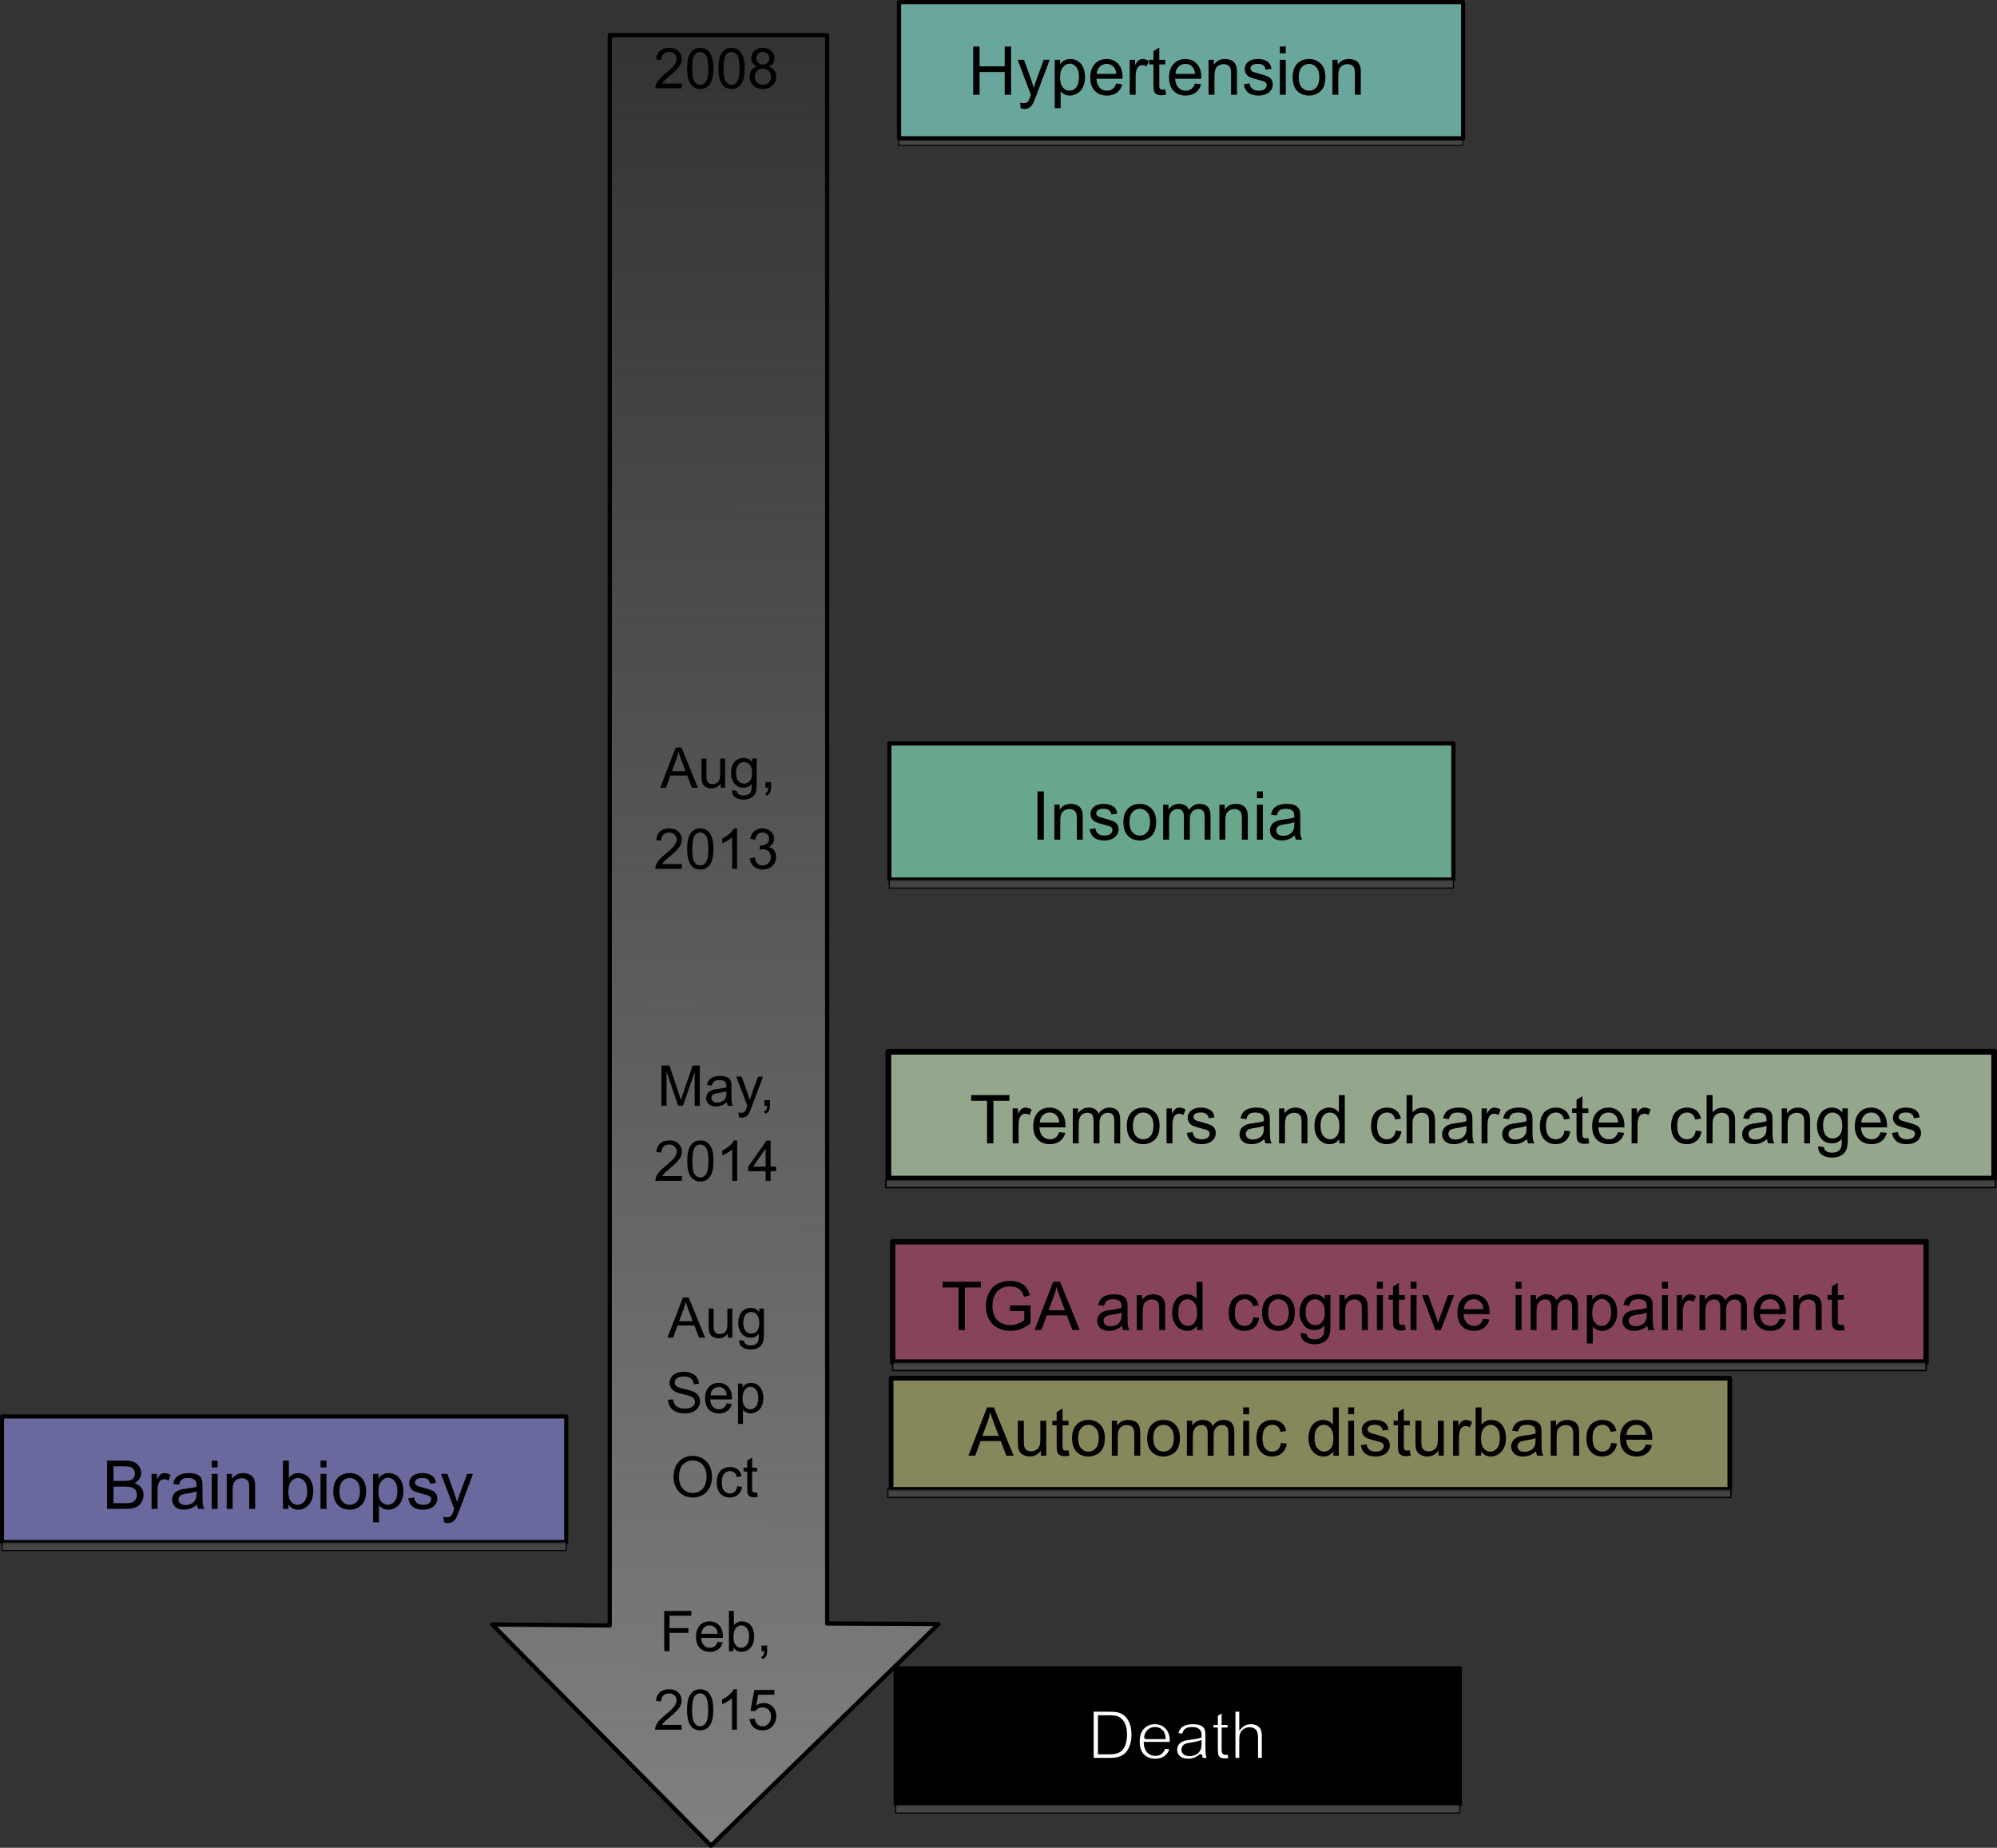<?xml version="1.0" encoding="UTF-8" standalone="no"?>
<!-- Created with Inkscape (http://www.inkscape.org/) -->

<svg
   xmlns:dc="http://purl.org/dc/elements/1.1/"
   xmlns:cc="http://creativecommons.org/ns#"
   xmlns:rdf="http://www.w3.org/1999/02/22-rdf-syntax-ns#"
   xmlns:svg="http://www.w3.org/2000/svg"
   xmlns="http://www.w3.org/2000/svg"
   xmlns:xlink="http://www.w3.org/1999/xlink"
   xmlns:sodipodi="http://sodipodi.sourceforge.net/DTD/sodipodi-0.dtd"
   xmlns:inkscape="http://www.inkscape.org/namespaces/inkscape"
   version="1.1"
   id="svg2662"
   width="947.545"
   height="876.57"
   viewBox="0 0 947.545 876.57"
   sodipodi:docname="FFI timeline.svg"
   inkscape:version="0.92.4 (5da689c313, 2019-01-14)">
  <rect x="0" y="0" width="947.545" height="876.57" fill="#333333" stroke="none"/>
  <defs
     id="defs2666">
    <linearGradient
       inkscape:collect="always"
       id="linearGradient3456">
      <stop
         style="stop-color:#808080;stop-opacity:1;"
         offset="0"
         id="stop3452" />
      <stop
         style="stop-color:#808080;stop-opacity:0;"
         offset="1"
         id="stop3454" />
    </linearGradient>
    <linearGradient
       inkscape:collect="always"
       xlink:href="#linearGradient3456"
       id="linearGradient3458"
       x1="99.28"
       y1="655.403"
       x2="103.235"
       y2="-206.788"
       gradientUnits="userSpaceOnUse"
       gradientTransform="translate(238.066,220.167)" />
  </defs>
  <sodipodi:namedview
     pagecolor="#ffffff"
     bordercolor="#666666"
     borderopacity="1"
     objecttolerance="10"
     gridtolerance="10"
     guidetolerance="10"
     inkscape:pageopacity="0"
     inkscape:pageshadow="2"
     inkscape:window-width="1920"
     inkscape:window-height="1001"
     id="namedview2664"
     showgrid="false"
     fit-margin-top="0"
     fit-margin-left="0"
     fit-margin-right="0"
     fit-margin-bottom="0"
     inkscape:zoom="0.75853272"
     inkscape:cx="815.86274"
     inkscape:cy="294.37478"
     inkscape:window-x="-9"
     inkscape:window-y="-9"
     inkscape:window-maximized="1"
     inkscape:current-layer="svg2662" />
  <g
     id="g5374">
    <path
       id="rect3218-68"
       d="m 425.015,791.437 h 267.622 v 64.598 H 425.015 Z"
       style="fill:#000000;fill-opacity:1;stroke:#000000;stroke-width:2;stroke-linecap:round;stroke-linejoin:round;stroke-miterlimit:4;stroke-dasharray:none;stroke-dashoffset:0;stroke-opacity:1"
       inkscape:connector-curvature="0" />
    <path
       sodipodi:nodetypes="cccccccc"
       inkscape:connector-curvature="0"
       id="rect3215"
       d="m 289.316,16.655 h 103.159 v 753.512 l 52.839,0.226 -107.969,105.177 -103.802,-104.929 55.772,0.459 z"
       style="fill:url(#linearGradient3458);fill-opacity:1;stroke:#000000;stroke-width:2;stroke-linecap:round;stroke-linejoin:round;stroke-miterlimit:4;stroke-dasharray:none;stroke-dashoffset:0;stroke-opacity:1" />
    <path
       inkscape:connector-curvature="0"
       id="rect3218-8"
       d="m 426.364,64.96 h 267.622 v 4.031 H 426.364 Z"
       style="fill:#4d4d4d;fill-opacity:0.705;stroke:#000000;stroke-width:0.5;stroke-linecap:round;stroke-linejoin:round;stroke-miterlimit:4;stroke-dasharray:none;stroke-dashoffset:0;stroke-opacity:1" />
    <path
       inkscape:connector-curvature="0"
       id="rect3218"
       d="M 426.588,1 H 694.21 V 65.598 H 426.588 Z"
       style="fill:#80d7ca;fill-opacity:0.705;stroke:#000000;stroke-width:2;stroke-linecap:round;stroke-linejoin:round;stroke-miterlimit:4;stroke-dasharray:none;stroke-dashoffset:0;stroke-opacity:1" />
    <path
       id="rect3218-6"
       d="m 421.974,352.666 h 267.622 v 64.598 H 421.974 Z"
       style="fill:#80d7b2;fill-opacity:0.705;stroke:#000000;stroke-width:2;stroke-linecap:round;stroke-linejoin:round;stroke-miterlimit:4;stroke-dasharray:none;stroke-dashoffset:0;stroke-opacity:1"
       inkscape:connector-curvature="0" />
    <path
       id="rect3218-65"
       d="M 0.96,671.96 H 268.662 v 59.551 H 0.96 Z"
       style="fill:#8080ca;fill-opacity:0.705;stroke:#000000;stroke-width:1.921;stroke-linecap:round;stroke-linejoin:round;stroke-miterlimit:4;stroke-dasharray:none;stroke-dashoffset:0;stroke-opacity:1"
       inkscape:connector-curvature="0" />
    <path
       id="rect3218-9"
       d="m 421.521,498.943 h 524.674 v 60.167 H 421.521 Z"
       style="fill:#bcd7b2;fill-opacity:0.705;stroke:#000000;stroke-width:2.703;stroke-linecap:round;stroke-linejoin:round;stroke-miterlimit:4;stroke-dasharray:none;stroke-dashoffset:0;stroke-opacity:1"
       inkscape:connector-curvature="0" />
    <path
       id="rect3218-2"
       d="m 422.818,653.791 h 397.927 v 52.742 H 422.818 Z"
       style="fill:#bcbc76;fill-opacity:0.614;stroke:#000000;stroke-width:2.204;stroke-linecap:round;stroke-linejoin:round;stroke-miterlimit:4;stroke-dasharray:none;stroke-dashoffset:0;stroke-opacity:1"
       inkscape:connector-curvature="0" />
    <path
       id="rect3218-0"
       d="M 423.56,589.07 H 913.9 V 646.133 H 423.56 Z"
       style="fill:#bc4c76;fill-opacity:0.614;stroke:#000000;stroke-width:2.544;stroke-linecap:round;stroke-linejoin:round;stroke-miterlimit:4;stroke-dasharray:none;stroke-dashoffset:0;stroke-opacity:1"
       inkscape:connector-curvature="0" />
    <g
       id="text3268"
       style="font-style:normal;font-variant:normal;font-weight:normal;font-stretch:normal;font-size:13.333px;line-height:1.25;font-family:Arial;-inkscape-font-specification:Arial;letter-spacing:0px;word-spacing:0px;fill:#000000;fill-opacity:1;stroke:none"
       aria-label="2008">
      <path
         id="path5189"
         style="font-size:26.667px"
         d="m 323.508,39.616 v 2.253 h -12.617 q -0.026,-0.846 0.273,-1.628 0.482,-1.289 1.536,-2.539 1.068,-1.25 3.073,-2.891 3.112,-2.552 4.206,-4.036 1.094,-1.497 1.094,-2.826 0,-1.393 -1.003,-2.344 -0.99,-0.964 -2.591,-0.964 -1.693,0 -2.708,1.016 -1.016,1.016 -1.029,2.812 l -2.409,-0.247 q 0.247,-2.695 1.862,-4.102 1.615,-1.419 4.336,-1.419 2.747,0 4.349,1.523 1.602,1.523 1.602,3.776 0,1.146 -0.469,2.253 -0.469,1.107 -1.562,2.331 -1.081,1.224 -3.607,3.359 -2.109,1.771 -2.708,2.409 -0.599,0.625 -0.99,1.263 z" />
      <path
         id="path5191"
         style="font-size:26.667px"
         d="m 326.034,32.454 q 0,-3.385 0.69,-5.443 0.703,-2.07 2.07,-3.19 1.38,-1.12 3.464,-1.12 1.536,0 2.695,0.625 1.159,0.612 1.914,1.784 0.755,1.159 1.185,2.839 0.43,1.667 0.43,4.505 0,3.359 -0.69,5.43 -0.69,2.057 -2.07,3.19 -1.367,1.12 -3.464,1.12 -2.76,0 -4.336,-1.979 -1.888,-2.383 -1.888,-7.76 z m 2.409,0 q 0,4.701 1.094,6.263 1.107,1.549 2.721,1.549 1.615,0 2.708,-1.562 1.107,-1.562 1.107,-6.25 0,-4.714 -1.107,-6.263 -1.094,-1.549 -2.734,-1.549 -1.615,0 -2.578,1.367 -1.211,1.745 -1.211,6.445 z" />
      <path
         id="path5193"
         style="font-size:26.667px"
         d="m 340.877,32.454 q 0,-3.385 0.69,-5.443 0.703,-2.07 2.07,-3.19 1.38,-1.12 3.464,-1.12 1.536,0 2.695,0.625 1.159,0.612 1.914,1.784 0.755,1.159 1.185,2.839 0.43,1.667 0.43,4.505 0,3.359 -0.69,5.43 -0.69,2.057 -2.07,3.19 -1.367,1.12 -3.464,1.12 -2.76,0 -4.336,-1.979 -1.888,-2.383 -1.888,-7.76 z m 2.409,0 q 0,4.701 1.094,6.263 1.107,1.549 2.721,1.549 1.615,0 2.708,-1.562 1.107,-1.562 1.107,-6.25 0,-4.714 -1.107,-6.263 -1.094,-1.549 -2.734,-1.549 -1.615,0 -2.578,1.367 -1.211,1.745 -1.211,6.445 z" />
      <path
         id="path5195"
         style="font-size:26.667px"
         d="m 359.328,31.517 q -1.458,-0.534 -2.161,-1.523 -0.703,-0.99 -0.703,-2.37 0,-2.083 1.497,-3.503 1.497,-1.419 3.984,-1.419 2.5,0 4.023,1.458 1.523,1.445 1.523,3.529 0,1.328 -0.703,2.318 -0.69,0.977 -2.109,1.51 1.758,0.573 2.669,1.849 0.924,1.276 0.924,3.047 0,2.448 -1.732,4.115 -1.732,1.667 -4.557,1.667 -2.826,0 -4.557,-1.667 -1.732,-1.68 -1.732,-4.18 0,-1.862 0.938,-3.112 0.951,-1.263 2.695,-1.719 z m -0.469,-3.971 q 0,1.354 0.872,2.214 0.872,0.859 2.266,0.859 1.354,0 2.214,-0.846 0.872,-0.859 0.872,-2.096 0,-1.289 -0.898,-2.161 -0.885,-0.885 -2.214,-0.885 -1.341,0 -2.227,0.859 -0.885,0.859 -0.885,2.057 z m -0.755,8.815 q 0,1.003 0.469,1.94 0.482,0.938 1.419,1.458 0.938,0.508 2.018,0.508 1.68,0 2.773,-1.081 1.094,-1.081 1.094,-2.747 0,-1.693 -1.133,-2.799 -1.12,-1.107 -2.812,-1.107 -1.654,0 -2.747,1.094 -1.081,1.094 -1.081,2.734 z" />
    </g>
    <g
       id="text3268-8"
       style="font-style:normal;font-variant:normal;font-weight:normal;font-stretch:normal;font-size:13.333px;line-height:1.25;font-family:Arial;-inkscape-font-specification:Arial;letter-spacing:0px;word-spacing:0px;fill:#000000;fill-opacity:1;stroke:none"
       aria-label="Hypertension">
      <path
         id="path5164"
         style="font-size:32px"
         d="m 461.772,44.959 v -22.906 h 3.031 v 9.406 h 11.906 v -9.406 h 3.031 v 22.906 h -3.031 V 34.162 h -11.906 v 10.797 z" />
      <path
         id="path5166"
         style="font-size:32px"
         d="m 484.319,51.35 -0.312,-2.641 q 0.922,0.25 1.609,0.25 0.938,0 1.5,-0.312 0.562,-0.312 0.922,-0.875 0.266,-0.422 0.859,-2.094 0.078,-0.234 0.25,-0.688 l -6.297,-16.625 h 3.031 l 3.453,9.609 q 0.672,1.828 1.203,3.844 0.484,-1.938 1.156,-3.781 l 3.547,-9.672 h 2.812 l -6.312,16.875 q -1.016,2.734 -1.578,3.766 -0.75,1.391 -1.719,2.031 -0.969,0.656 -2.312,0.656 -0.812,0 -1.812,-0.344 z" />
      <path
         id="path5168"
         style="font-size:32px"
         d="M 500.444,51.319 V 28.366 h 2.562 v 2.156 q 0.906,-1.266 2.047,-1.891 1.141,-0.641 2.766,-0.641 2.125,0 3.75,1.094 1.625,1.094 2.453,3.094 0.828,1.984 0.828,4.359 0,2.547 -0.922,4.594 -0.906,2.031 -2.656,3.125 -1.734,1.078 -3.656,1.078 -1.406,0 -2.531,-0.594 -1.109,-0.594 -1.828,-1.5 v 8.078 z m 2.547,-14.562 q 0,3.203 1.297,4.734 1.297,1.531 3.141,1.531 1.875,0 3.203,-1.578 1.344,-1.594 1.344,-4.922 0,-3.172 -1.312,-4.75 -1.297,-1.578 -3.109,-1.578 -1.797,0 -3.188,1.688 -1.375,1.672 -1.375,4.875 z" />
      <path
         id="path5170"
         style="font-size:32px"
         d="m 529.616,39.616 2.906,0.359 q -0.688,2.547 -2.547,3.953 -1.859,1.406 -4.75,1.406 -3.641,0 -5.781,-2.234 -2.125,-2.25 -2.125,-6.297 0,-4.188 2.156,-6.5 2.156,-2.312 5.594,-2.312 3.328,0 5.438,2.266 2.109,2.266 2.109,6.375 0,0.25 -0.016,0.75 h -12.375 q 0.156,2.734 1.547,4.188 1.391,1.453 3.469,1.453 1.547,0 2.641,-0.812 1.094,-0.812 1.734,-2.594 z m -9.234,-4.547 h 9.266 q -0.188,-2.094 -1.062,-3.141 -1.344,-1.625 -3.484,-1.625 -1.938,0 -3.266,1.297 -1.312,1.297 -1.453,3.469 z" />
      <path
         id="path5172"
         style="font-size:32px"
         d="m 536.038,44.959 v -16.594 h 2.531 v 2.516 q 0.969,-1.766 1.781,-2.328 0.828,-0.562 1.812,-0.562 1.422,0 2.891,0.906 l -0.969,2.609 q -1.031,-0.609 -2.062,-0.609 -0.922,0 -1.656,0.562 -0.734,0.547 -1.047,1.531 -0.469,1.5 -0.469,3.281 v 8.688 z" />
      <path
         id="path5174"
         style="font-size:32px"
         d="m 552.897,42.444 0.406,2.484 q -1.188,0.25 -2.125,0.25 -1.531,0 -2.375,-0.484 -0.844,-0.484 -1.188,-1.266 -0.344,-0.797 -0.344,-3.328 v -9.547 h -2.062 v -2.188 h 2.062 v -4.109 l 2.797,-1.688 v 5.797 h 2.828 v 2.188 h -2.828 v 9.703 q 0,1.203 0.141,1.547 0.156,0.344 0.484,0.547 0.344,0.203 0.969,0.203 0.469,0 1.234,-0.109 z" />
      <path
         id="path5176"
         style="font-size:32px"
         d="m 566.991,39.616 2.906,0.359 q -0.688,2.547 -2.547,3.953 -1.859,1.406 -4.75,1.406 -3.641,0 -5.781,-2.234 -2.125,-2.25 -2.125,-6.297 0,-4.188 2.156,-6.5 2.156,-2.312 5.594,-2.312 3.328,0 5.438,2.266 2.109,2.266 2.109,6.375 0,0.25 -0.016,0.75 h -12.375 q 0.156,2.734 1.547,4.188 1.391,1.453 3.469,1.453 1.547,0 2.641,-0.812 1.094,-0.812 1.734,-2.594 z m -9.234,-4.547 h 9.266 q -0.188,-2.094 -1.062,-3.141 -1.344,-1.625 -3.484,-1.625 -1.938,0 -3.266,1.297 -1.312,1.297 -1.453,3.469 z" />
      <path
         id="path5178"
         style="font-size:32px"
         d="m 573.444,44.959 v -16.594 h 2.531 v 2.359 q 1.828,-2.734 5.281,-2.734 1.5,0 2.75,0.547 1.266,0.531 1.891,1.406 0.625,0.875 0.875,2.078 0.156,0.781 0.156,2.734 v 10.203 h -2.812 v -10.094 q 0,-1.719 -0.328,-2.562 -0.328,-0.859 -1.172,-1.359 -0.828,-0.516 -1.953,-0.516 -1.797,0 -3.109,1.141 -1.297,1.141 -1.297,4.328 v 9.062 z" />
      <path
         id="path5180"
         style="font-size:32px"
         d="m 590.131,40.006 2.781,-0.438 q 0.234,1.672 1.297,2.562 1.078,0.891 3,0.891 1.938,0 2.875,-0.781 0.938,-0.797 0.938,-1.859 0,-0.953 -0.828,-1.5 -0.578,-0.375 -2.875,-0.953 -3.094,-0.781 -4.297,-1.344 -1.188,-0.578 -1.812,-1.578 -0.609,-1.016 -0.609,-2.234 0,-1.109 0.5,-2.047 0.516,-0.953 1.391,-1.578 0.656,-0.484 1.781,-0.812 1.141,-0.344 2.438,-0.344 1.953,0 3.422,0.562 1.484,0.562 2.188,1.531 0.703,0.953 0.969,2.562 l -2.75,0.375 q -0.188,-1.281 -1.094,-2 -0.891,-0.719 -2.531,-0.719 -1.938,0 -2.766,0.641 -0.828,0.641 -0.828,1.5 0,0.547 0.344,0.984 0.344,0.453 1.078,0.75 0.422,0.156 2.484,0.719 2.984,0.797 4.156,1.312 1.188,0.5 1.859,1.469 0.672,0.969 0.672,2.406 0,1.406 -0.828,2.656 -0.812,1.234 -2.359,1.922 -1.547,0.672 -3.5,0.672 -3.234,0 -4.938,-1.344 -1.688,-1.344 -2.156,-3.984 z" />
      <path
         id="path5182"
         style="font-size:32px"
         d="m 607.272,25.287 v -3.234 h 2.812 v 3.234 z m 0,19.672 v -16.594 h 2.812 v 16.594 z" />
      <path
         id="path5184"
         style="font-size:32px"
         d="m 613.334,36.662 q 0,-4.609 2.562,-6.828 2.141,-1.844 5.219,-1.844 3.422,0 5.594,2.25 2.172,2.234 2.172,6.188 0,3.203 -0.969,5.047 -0.953,1.828 -2.797,2.844 -1.828,1.016 -4,1.016 -3.484,0 -5.641,-2.234 -2.141,-2.234 -2.141,-6.438 z m 2.891,0 q 0,3.188 1.391,4.781 1.391,1.578 3.5,1.578 2.094,0 3.484,-1.594 1.391,-1.594 1.391,-4.859 0,-3.078 -1.406,-4.656 -1.391,-1.594 -3.469,-1.594 -2.109,0 -3.5,1.578 -1.391,1.578 -1.391,4.766 z" />
      <path
         id="path5186"
         style="font-size:32px"
         d="m 632.194,44.959 v -16.594 h 2.531 v 2.359 q 1.828,-2.734 5.281,-2.734 1.5,0 2.75,0.547 1.266,0.531 1.891,1.406 0.625,0.875 0.875,2.078 0.156,0.781 0.156,2.734 v 10.203 h -2.812 v -10.094 q 0,-1.719 -0.328,-2.562 -0.328,-0.859 -1.172,-1.359 -0.828,-0.516 -1.953,-0.516 -1.797,0 -3.109,1.141 -1.297,1.141 -1.297,4.328 v 9.062 z" />
    </g>
    <g
       id="text3268-0"
       style="font-style:normal;font-variant:normal;font-weight:normal;font-stretch:normal;font-size:13.333px;line-height:1.25;font-family:Arial;-inkscape-font-specification:Arial;letter-spacing:0px;word-spacing:0px;fill:#000000;fill-opacity:1;stroke:none"
       aria-label="2013">
      <path
         id="path5155"
         style="font-size:26.667px"
         d="m 323.527,409.908 v 2.253 h -12.617 q -0.026,-0.846 0.273,-1.628 0.482,-1.289 1.536,-2.539 1.068,-1.25 3.073,-2.891 3.112,-2.552 4.206,-4.036 1.094,-1.497 1.094,-2.826 0,-1.393 -1.003,-2.344 -0.99,-0.964 -2.591,-0.964 -1.693,0 -2.708,1.016 -1.016,1.016 -1.029,2.812 l -2.409,-0.247 q 0.247,-2.695 1.862,-4.102 1.615,-1.419 4.336,-1.419 2.747,0 4.349,1.523 1.602,1.523 1.602,3.776 0,1.146 -0.469,2.253 -0.469,1.107 -1.562,2.331 -1.081,1.224 -3.607,3.359 -2.109,1.771 -2.708,2.409 -0.599,0.625 -0.99,1.263 z" />
      <path
         id="path5157"
         style="font-size:26.667px"
         d="m 326.053,402.746 q 0,-3.385 0.69,-5.443 0.703,-2.07 2.07,-3.19 1.38,-1.12 3.464,-1.12 1.536,0 2.695,0.625 1.159,0.612 1.914,1.784 0.755,1.159 1.185,2.839 0.43,1.667 0.43,4.505 0,3.359 -0.69,5.43 -0.69,2.057 -2.07,3.19 -1.367,1.12 -3.464,1.12 -2.76,0 -4.336,-1.979 -1.888,-2.383 -1.888,-7.76 z m 2.409,0 q 0,4.701 1.094,6.263 1.107,1.549 2.721,1.549 1.615,0 2.708,-1.562 1.107,-1.562 1.107,-6.25 0,-4.714 -1.107,-6.263 -1.094,-1.549 -2.734,-1.549 -1.615,0 -2.578,1.367 -1.211,1.745 -1.211,6.445 z" />
      <path
         id="path5159"
         style="font-size:26.667px"
         d="m 349.725,412.161 h -2.344 v -14.935 q -0.846,0.807 -2.227,1.615 -1.367,0.807 -2.461,1.211 v -2.266 q 1.966,-0.924 3.438,-2.24 1.471,-1.315 2.083,-2.552 h 1.51 z" />
      <path
         id="path5161"
         style="font-size:26.667px"
         d="m 355.754,407.121 2.344,-0.312 q 0.404,1.992 1.367,2.878 0.977,0.872 2.37,0.872 1.654,0 2.786,-1.146 1.146,-1.146 1.146,-2.839 0,-1.615 -1.055,-2.656 -1.055,-1.055 -2.682,-1.055 -0.664,0 -1.654,0.26 l 0.26,-2.057 q 0.234,0.026 0.378,0.026 1.497,0 2.695,-0.781 1.198,-0.781 1.198,-2.409 0,-1.289 -0.872,-2.135 -0.872,-0.846 -2.253,-0.846 -1.367,0 -2.279,0.859 -0.911,0.859 -1.172,2.578 l -2.344,-0.417 q 0.43,-2.357 1.953,-3.646 1.523,-1.302 3.789,-1.302 1.562,0 2.878,0.677 1.315,0.664 2.005,1.823 0.703,1.159 0.703,2.461 0,1.237 -0.664,2.253 -0.664,1.016 -1.966,1.615 1.693,0.391 2.63,1.628 0.938,1.224 0.938,3.073 0,2.5 -1.823,4.245 -1.823,1.732 -4.609,1.732 -2.513,0 -4.18,-1.497 -1.654,-1.497 -1.888,-3.88 z" />
    </g>
    <g
       id="text3268-5"
       style="font-style:normal;font-variant:normal;font-weight:normal;font-stretch:normal;font-size:13.333px;line-height:1.25;font-family:Arial;-inkscape-font-specification:Arial;letter-spacing:0px;word-spacing:0px;fill:#000000;fill-opacity:1;stroke:none"
       aria-label="2014">
      <path
         id="path5137"
         style="font-size:26.667px"
         d="m 323.566,557.914 v 2.253 h -12.617 q -0.026,-0.846 0.273,-1.628 0.482,-1.289 1.536,-2.539 1.068,-1.25 3.073,-2.891 3.112,-2.552 4.206,-4.036 1.094,-1.497 1.094,-2.826 0,-1.393 -1.003,-2.344 -0.99,-0.964 -2.591,-0.964 -1.693,0 -2.708,1.016 -1.016,1.016 -1.029,2.812 l -2.409,-0.247 q 0.247,-2.695 1.862,-4.102 1.615,-1.419 4.336,-1.419 2.747,0 4.349,1.523 1.602,1.523 1.602,3.776 0,1.146 -0.469,2.253 -0.469,1.107 -1.562,2.331 -1.081,1.224 -3.607,3.359 -2.109,1.771 -2.708,2.409 -0.599,0.625 -0.99,1.263 z" />
      <path
         id="path5139"
         style="font-size:26.667px"
         d="m 326.092,550.752 q 0,-3.385 0.69,-5.443 0.703,-2.07 2.07,-3.19 1.38,-1.12 3.464,-1.12 1.536,0 2.695,0.625 1.159,0.612 1.914,1.784 0.755,1.159 1.185,2.839 0.43,1.667 0.43,4.505 0,3.359 -0.69,5.43 -0.69,2.057 -2.07,3.19 -1.367,1.12 -3.464,1.12 -2.76,0 -4.336,-1.979 -1.888,-2.383 -1.888,-7.76 z m 2.409,0 q 0,4.701 1.094,6.263 1.107,1.549 2.721,1.549 1.615,0 2.708,-1.562 1.107,-1.562 1.107,-6.25 0,-4.714 -1.107,-6.263 -1.094,-1.549 -2.734,-1.549 -1.615,0 -2.578,1.367 -1.211,1.745 -1.211,6.445 z" />
      <path
         id="path5141"
         style="font-size:26.667px"
         d="m 349.764,560.166 h -2.344 v -14.935 q -0.846,0.807 -2.227,1.615 -1.367,0.807 -2.461,1.211 v -2.266 q 1.966,-0.924 3.438,-2.24 1.471,-1.315 2.083,-2.552 h 1.51 z" />
      <path
         id="path5143"
         style="font-size:26.667px"
         d="m 363.293,560.166 v -4.57 h -8.281 v -2.148 l 8.711,-12.37 h 1.914 v 12.37 h 2.578 v 2.148 h -2.578 v 4.57 z m 0,-6.719 v -8.607 l -5.977,8.607 z" />
    </g>
    <g
       id="text3268-2"
       style="font-style:normal;font-variant:normal;font-weight:normal;font-stretch:normal;font-size:13.333px;line-height:1.25;font-family:Arial;-inkscape-font-specification:Arial;letter-spacing:0px;word-spacing:0px;fill:#000000;fill-opacity:1;stroke:none"
       aria-label="2015">
      <path
         id="path5128"
         style="font-size:26.667px"
         d="m 323.455,818.285 v 2.253 H 310.838 q -0.026,-0.846 0.273,-1.628 0.482,-1.289 1.536,-2.539 1.068,-1.25 3.073,-2.891 3.112,-2.552 4.206,-4.036 1.094,-1.497 1.094,-2.826 0,-1.393 -1.003,-2.344 -0.99,-0.964 -2.591,-0.964 -1.693,0 -2.708,1.016 -1.016,1.016 -1.029,2.812 l -2.409,-0.247 q 0.247,-2.695 1.862,-4.102 1.615,-1.419 4.336,-1.419 2.747,0 4.349,1.523 1.602,1.523 1.602,3.776 0,1.146 -0.469,2.253 -0.469,1.107 -1.562,2.331 -1.081,1.224 -3.607,3.359 -2.109,1.771 -2.708,2.409 -0.599,0.625 -0.99,1.263 z" />
      <path
         id="path5130"
         style="font-size:26.667px"
         d="m 325.982,811.123 q 0,-3.385 0.69,-5.443 0.703,-2.07 2.07,-3.19 1.38,-1.12 3.464,-1.12 1.536,0 2.695,0.625 1.159,0.612 1.914,1.784 0.755,1.159 1.185,2.839 0.43,1.667 0.43,4.505 0,3.359 -0.69,5.43 -0.69,2.057 -2.07,3.19 -1.367,1.12 -3.464,1.12 -2.76,0 -4.336,-1.979 -1.888,-2.383 -1.888,-7.76 z m 2.409,0 q 0,4.701 1.094,6.263 1.107,1.549 2.721,1.549 1.615,0 2.708,-1.562 1.107,-1.562 1.107,-6.25 0,-4.714 -1.107,-6.263 -1.094,-1.549 -2.734,-1.549 -1.615,0 -2.578,1.367 -1.211,1.745 -1.211,6.445 z" />
      <path
         id="path5132"
         style="font-size:26.667px"
         d="m 349.653,820.537 h -2.344 V 805.602 q -0.846,0.807 -2.227,1.615 -1.367,0.807 -2.461,1.211 v -2.266 q 1.966,-0.924 3.438,-2.24 1.471,-1.315 2.083,-2.552 h 1.51 z" />
      <path
         id="path5134"
         style="font-size:26.667px"
         d="m 355.669,815.537 2.461,-0.208 q 0.273,1.797 1.263,2.708 1.003,0.898 2.409,0.898 1.693,0 2.865,-1.276 1.172,-1.276 1.172,-3.385 0,-2.005 -1.133,-3.164 -1.12,-1.159 -2.943,-1.159 -1.133,0 -2.044,0.521 -0.911,0.508 -1.432,1.328 l -2.201,-0.286 1.849,-9.805 h 9.492 v 2.24 h -7.617 l -1.029,5.13 q 1.719,-1.198 3.607,-1.198 2.5,0 4.219,1.732 1.719,1.732 1.719,4.453 0,2.591 -1.51,4.479 -1.836,2.318 -5.013,2.318 -2.604,0 -4.258,-1.458 -1.641,-1.458 -1.875,-3.867 z" />
    </g>
    <g
       id="text3268-27"
       style="font-style:normal;font-variant:normal;font-weight:normal;font-stretch:normal;font-size:13.333px;line-height:1.25;font-family:Arial;-inkscape-font-specification:Arial;letter-spacing:0px;word-spacing:0px;fill:#000000;fill-opacity:1;stroke:none"
       aria-label="Feb,">
      <path
         id="path5119"
         style="font-size:26.667px"
         d="m 315.16,783.294 v -19.089 h 12.878 v 2.253 h -10.352 v 5.911 h 8.958 v 2.253 h -8.958 v 8.672 z" />
      <path
         id="path5121"
         style="font-size:26.667px"
         d="m 340.499,778.841 2.422,0.299 q -0.573,2.122 -2.122,3.294 -1.549,1.172 -3.958,1.172 -3.034,0 -4.818,-1.862 -1.771,-1.875 -1.771,-5.247 0,-3.49 1.797,-5.417 1.797,-1.927 4.661,-1.927 2.773,0 4.531,1.888 1.758,1.888 1.758,5.312 0,0.208 -0.013,0.625 h -10.312 q 0.13,2.279 1.289,3.49 1.159,1.211 2.891,1.211 1.289,0 2.201,-0.677 0.911,-0.677 1.445,-2.161 z m -7.695,-3.789 h 7.721 q -0.156,-1.745 -0.885,-2.617 -1.12,-1.354 -2.904,-1.354 -1.615,0 -2.721,1.081 -1.094,1.081 -1.211,2.891 z" />
      <path
         id="path5123"
         style="font-size:26.667px"
         d="m 348.038,783.294 h -2.174 v -19.089 h 2.344 v 6.81 q 1.484,-1.862 3.789,-1.862 1.276,0 2.409,0.521 1.146,0.508 1.875,1.445 0.742,0.924 1.159,2.24 0.417,1.315 0.417,2.812 0,3.555 -1.758,5.495 -1.758,1.94 -4.219,1.94 -2.448,0 -3.841,-2.044 z m -0.026,-7.018 q 0,2.487 0.677,3.594 1.107,1.81 2.995,1.81 1.536,0 2.656,-1.328 1.12,-1.341 1.12,-3.984 0,-2.708 -1.081,-3.997 -1.068,-1.289 -2.591,-1.289 -1.536,0 -2.656,1.341 -1.12,1.328 -1.12,3.854 z" />
      <path
         id="path5125"
         style="font-size:26.667px"
         d="m 361.332,783.294 v -2.669 h 2.669 v 2.669 q 0,1.471 -0.521,2.37 -0.521,0.911 -1.654,1.406 l -0.651,-1.003 q 0.742,-0.326 1.094,-0.964 0.352,-0.625 0.391,-1.81 z" />
    </g>
    <g
       id="text3268-7"
       style="font-style:normal;font-variant:normal;font-weight:normal;font-stretch:normal;font-size:13.333px;line-height:1.25;font-family:Arial;-inkscape-font-specification:Arial;letter-spacing:0px;word-spacing:0px;fill:#000000;fill-opacity:1;stroke:none"
       aria-label="Aug,">
      <path
         id="path5146"
         style="font-size:26.667px"
         d="m 313.292,373.689 7.331,-19.089 h 2.721 l 7.812,19.089 h -2.878 l -2.227,-5.781 h -7.982 l -2.096,5.781 z m 5.508,-7.839 h 6.471 l -1.992,-5.286 q -0.911,-2.409 -1.354,-3.958 -0.365,1.836 -1.029,3.646 z" />
      <path
         id="path5148"
         style="font-size:26.667px"
         d="m 341.964,373.689 v -2.031 q -1.615,2.344 -4.388,2.344 -1.224,0 -2.292,-0.469 -1.055,-0.469 -1.576,-1.172 -0.508,-0.716 -0.716,-1.745 -0.143,-0.69 -0.143,-2.188 v -8.568 h 2.344 v 7.669 q 0,1.836 0.143,2.474 0.221,0.924 0.938,1.458 0.716,0.521 1.771,0.521 1.055,0 1.979,-0.534 0.924,-0.547 1.302,-1.471 0.391,-0.938 0.391,-2.708 v -7.409 h 2.344 v 13.828 z" />
      <path
         id="path5150"
         style="font-size:26.667px"
         d="m 347.315,374.835 2.279,0.339 q 0.143,1.055 0.794,1.536 0.872,0.651 2.383,0.651 1.628,0 2.513,-0.651 0.885,-0.651 1.198,-1.823 0.182,-0.716 0.169,-3.008 -1.536,1.81 -3.828,1.81 -2.852,0 -4.414,-2.057 -1.562,-2.057 -1.562,-4.935 0,-1.979 0.716,-3.646 0.716,-1.68 2.07,-2.591 1.367,-0.911 3.203,-0.911 2.448,0 4.036,1.979 v -1.667 h 2.161 v 11.953 q 0,3.229 -0.664,4.57 -0.651,1.354 -2.083,2.135 -1.419,0.781 -3.503,0.781 -2.474,0 -3.997,-1.12 -1.523,-1.107 -1.471,-3.346 z m 1.94,-8.307 q 0,2.721 1.081,3.971 1.081,1.25 2.708,1.25 1.615,0 2.708,-1.237 1.094,-1.25 1.094,-3.906 0,-2.539 -1.133,-3.828 -1.12,-1.289 -2.708,-1.289 -1.562,0 -2.656,1.276 -1.094,1.263 -1.094,3.763 z" />
      <path
         id="path5152"
         style="font-size:26.667px"
         d="M 363.201,373.689 V 371.02 h 2.669 v 2.669 q 0,1.471 -0.521,2.37 -0.521,0.911 -1.654,1.406 l -0.651,-1.003 q 0.742,-0.326 1.094,-0.964 0.352,-0.625 0.391,-1.81 z" />
    </g>
    <g
       id="text3268-4"
       style="font-style:normal;font-variant:normal;font-weight:normal;font-stretch:normal;font-size:13.333px;line-height:1.25;font-family:Arial;-inkscape-font-specification:Arial;letter-spacing:0px;word-spacing:0px;fill:#000000;fill-opacity:1;stroke:none"
       aria-label="May,">
      <path
         id="path5110"
         style="font-size:26.667px"
         d="m 313.832,524.571 v -19.089 h 3.802 l 4.518,13.516 q 0.625,1.888 0.911,2.826 0.326,-1.042 1.016,-3.06 l 4.57,-13.281 h 3.398 v 19.089 h -2.435 v -15.977 l -5.547,15.977 h -2.279 l -5.521,-16.25 v 16.25 z" />
      <path
         id="path5112"
         style="font-size:26.667px"
         d="m 344.874,522.865 q -1.302,1.107 -2.513,1.562 -1.198,0.456 -2.578,0.456 -2.279,0 -3.503,-1.107 -1.224,-1.12 -1.224,-2.852 0,-1.016 0.456,-1.849 0.469,-0.846 1.211,-1.354 0.755,-0.508 1.693,-0.768 0.69,-0.182 2.083,-0.352 2.839,-0.339 4.18,-0.807 0.013,-0.482 0.013,-0.612 0,-1.432 -0.664,-2.018 -0.898,-0.794 -2.669,-0.794 -1.654,0 -2.448,0.586 -0.781,0.573 -1.159,2.044 l -2.292,-0.312 q 0.312,-1.471 1.029,-2.37 0.716,-0.911 2.07,-1.393 1.354,-0.495 3.138,-0.495 1.771,0 2.878,0.417 1.107,0.417 1.628,1.055 0.521,0.625 0.729,1.589 0.117,0.599 0.117,2.161 v 3.125 q 0,3.268 0.143,4.141 0.156,0.859 0.599,1.654 h -2.448 q -0.365,-0.729 -0.469,-1.706 z m -0.195,-5.234 q -1.276,0.521 -3.828,0.885 -1.445,0.208 -2.044,0.469 -0.599,0.26 -0.924,0.768 -0.326,0.495 -0.326,1.107 0,0.938 0.703,1.562 0.716,0.625 2.083,0.625 1.354,0 2.409,-0.586 1.055,-0.599 1.549,-1.628 0.378,-0.794 0.378,-2.344 z" />
      <path
         id="path5114"
         style="font-size:26.667px"
         d="m 350.59,529.897 -0.26,-2.201 q 0.768,0.208 1.341,0.208 0.781,0 1.25,-0.26 0.469,-0.26 0.768,-0.729 0.221,-0.352 0.716,-1.745 0.065,-0.195 0.208,-0.573 l -5.247,-13.854 h 2.526 l 2.878,8.008 q 0.56,1.523 1.003,3.203 0.404,-1.615 0.964,-3.151 l 2.956,-8.06 h 2.344 l -5.26,14.062 q -0.846,2.279 -1.315,3.138 -0.625,1.159 -1.432,1.693 -0.807,0.547 -1.927,0.547 -0.677,0 -1.51,-0.286 z" />
      <path
         id="path5116"
         style="font-size:26.667px"
         d="m 362.66,524.571 v -2.669 h 2.669 v 2.669 q 0,1.471 -0.521,2.37 -0.521,0.911 -1.654,1.406 l -0.651,-1.003 q 0.742,-0.326 1.094,-0.964 0.352,-0.625 0.391,-1.81 z" />
    </g>
    <g
       id="text3268-4-6"
       style="font-style:normal;font-variant:normal;font-weight:normal;font-stretch:normal;font-size:13.333px;line-height:1.25;font-family:Arial;-inkscape-font-specification:Arial;letter-spacing:0px;word-spacing:0px;fill:#000000;fill-opacity:1;stroke:none"
       aria-label="Aug">
      <path
         id="path5103"
         style="font-size:26.667px"
         d="m 316.71,634.584 7.331,-19.089 h 2.721 l 7.812,19.089 h -2.878 l -2.227,-5.781 h -7.982 l -2.096,5.781 z m 5.508,-7.839 h 6.471 l -1.992,-5.286 q -0.911,-2.409 -1.354,-3.958 -0.365,1.836 -1.029,3.646 z" />
      <path
         id="path5105"
         style="font-size:26.667px"
         d="m 345.382,634.584 v -2.031 q -1.615,2.344 -4.388,2.344 -1.224,0 -2.292,-0.469 -1.055,-0.469 -1.576,-1.172 -0.508,-0.716 -0.716,-1.745 -0.143,-0.69 -0.143,-2.188 v -8.568 h 2.344 v 7.669 q 0,1.836 0.143,2.474 0.221,0.924 0.938,1.458 0.716,0.521 1.771,0.521 1.055,0 1.979,-0.534 0.924,-0.547 1.302,-1.471 0.391,-0.938 0.391,-2.708 v -7.409 h 2.344 v 13.828 z" />
      <path
         id="path5107"
         style="font-size:26.667px"
         d="m 350.733,635.73 2.279,0.339 q 0.143,1.055 0.794,1.536 0.872,0.651 2.383,0.651 1.628,0 2.513,-0.651 0.885,-0.651 1.198,-1.823 0.182,-0.716 0.169,-3.008 -1.536,1.81 -3.828,1.81 -2.852,0 -4.414,-2.057 -1.562,-2.057 -1.562,-4.935 0,-1.979 0.716,-3.646 0.716,-1.68 2.07,-2.591 1.367,-0.911 3.203,-0.911 2.448,0 4.036,1.979 v -1.667 h 2.161 v 11.953 q 0,3.229 -0.664,4.57 -0.651,1.354 -2.083,2.135 -1.419,0.781 -3.503,0.781 -2.474,0 -3.997,-1.12 -1.523,-1.107 -1.471,-3.346 z m 1.94,-8.307 q 0,2.721 1.081,3.971 1.081,1.25 2.708,1.25 1.615,0 2.708,-1.237 1.094,-1.25 1.094,-3.906 0,-2.539 -1.133,-3.828 -1.12,-1.289 -2.708,-1.289 -1.562,0 -2.656,1.276 -1.094,1.263 -1.094,3.763 z" />
    </g>
    <g
       id="text3268-4-2"
       style="font-style:normal;font-variant:normal;font-weight:normal;font-stretch:normal;font-size:13.333px;line-height:1.25;font-family:Arial;-inkscape-font-specification:Arial;letter-spacing:0px;word-spacing:0px;fill:#000000;fill-opacity:1;stroke:none"
       aria-label="Sep">
      <path
         id="path5096"
         style="font-size:26.667px"
         d="m 316.97,664.046 2.383,-0.208 q 0.169,1.432 0.781,2.357 0.625,0.911 1.927,1.484 1.302,0.56 2.93,0.56 1.445,0 2.552,-0.43 1.107,-0.43 1.641,-1.172 0.547,-0.755 0.547,-1.641 0,-0.898 -0.521,-1.562 -0.521,-0.677 -1.719,-1.133 -0.768,-0.299 -3.398,-0.924 -2.63,-0.638 -3.685,-1.198 -1.367,-0.716 -2.044,-1.771 -0.664,-1.068 -0.664,-2.383 0,-1.445 0.82,-2.695 0.82,-1.263 2.396,-1.914 1.576,-0.651 3.503,-0.651 2.122,0 3.737,0.69 1.628,0.677 2.5,2.005 0.872,1.328 0.938,3.008 l -2.422,0.182 q -0.195,-1.81 -1.328,-2.734 -1.12,-0.924 -3.32,-0.924 -2.292,0 -3.346,0.846 -1.042,0.833 -1.042,2.018 0,1.029 0.742,1.693 0.729,0.664 3.802,1.367 3.086,0.69 4.232,1.211 1.667,0.768 2.461,1.953 0.794,1.172 0.794,2.708 0,1.523 -0.872,2.878 -0.872,1.341 -2.513,2.096 -1.628,0.742 -3.672,0.742 -2.591,0 -4.349,-0.755 -1.745,-0.755 -2.747,-2.266 -0.99,-1.523 -1.042,-3.438 z" />
      <path
         id="path5098"
         style="font-size:26.667px"
         d="m 344.809,665.726 2.422,0.299 q -0.573,2.122 -2.122,3.294 -1.549,1.172 -3.958,1.172 -3.034,0 -4.818,-1.862 -1.771,-1.875 -1.771,-5.247 0,-3.49 1.797,-5.417 1.797,-1.927 4.661,-1.927 2.773,0 4.531,1.888 1.758,1.888 1.758,5.312 0,0.208 -0.013,0.625 h -10.312 q 0.13,2.279 1.289,3.49 1.159,1.211 2.891,1.211 1.289,0 2.201,-0.677 0.911,-0.677 1.445,-2.161 z m -7.695,-3.789 h 7.721 q -0.156,-1.745 -0.885,-2.617 -1.12,-1.354 -2.904,-1.354 -1.615,0 -2.721,1.081 -1.094,1.081 -1.211,2.891 z" />
      <path
         id="path5100"
         style="font-size:26.667px"
         d="m 350.186,675.478 v -19.128 h 2.135 v 1.797 q 0.755,-1.055 1.706,-1.576 0.951,-0.534 2.305,-0.534 1.771,0 3.125,0.911 1.354,0.911 2.044,2.578 0.69,1.654 0.69,3.633 0,2.122 -0.768,3.828 -0.755,1.693 -2.214,2.604 -1.445,0.898 -3.047,0.898 -1.172,0 -2.109,-0.495 -0.924,-0.495 -1.523,-1.25 v 6.732 z m 2.122,-12.135 q 0,2.669 1.081,3.945 1.081,1.276 2.617,1.276 1.562,0 2.669,-1.315 1.12,-1.328 1.12,-4.102 0,-2.643 -1.094,-3.958 -1.081,-1.315 -2.591,-1.315 -1.497,0 -2.656,1.406 -1.146,1.393 -1.146,4.062 z" />
    </g>
    <g
       id="text3268-4-7"
       style="font-style:normal;font-variant:normal;font-weight:normal;font-stretch:normal;font-size:13.333px;line-height:1.25;font-family:Arial;-inkscape-font-specification:Arial;letter-spacing:0px;word-spacing:0px;fill:#000000;fill-opacity:1;stroke:none"
       aria-label="Oct">
      <path
         id="path5089"
         style="font-size:26.667px"
         d="m 319.587,700.784 q 0,-4.753 2.552,-7.435 2.552,-2.695 6.589,-2.695 2.643,0 4.766,1.263 2.122,1.263 3.229,3.529 1.12,2.253 1.12,5.117 0,2.904 -1.172,5.195 -1.172,2.292 -3.32,3.477 -2.148,1.172 -4.635,1.172 -2.695,0 -4.818,-1.302 -2.122,-1.302 -3.216,-3.555 -1.094,-2.253 -1.094,-4.766 z m 2.604,0.039 q 0,3.451 1.849,5.443 1.862,1.979 4.661,1.979 2.852,0 4.688,-2.005 1.849,-2.005 1.849,-5.69 0,-2.331 -0.794,-4.062 -0.781,-1.745 -2.305,-2.695 -1.51,-0.964 -3.398,-0.964 -2.682,0 -4.622,1.849 -1.927,1.836 -1.927,6.146 z" />
      <path
         id="path5091"
         style="font-size:26.667px"
         d="m 349.809,705.016 2.305,0.299 q -0.378,2.383 -1.94,3.737 -1.549,1.341 -3.815,1.341 -2.839,0 -4.57,-1.849 -1.719,-1.862 -1.719,-5.326 0,-2.24 0.742,-3.919 0.742,-1.68 2.253,-2.513 1.523,-0.846 3.307,-0.846 2.253,0 3.685,1.146 1.432,1.133 1.836,3.229 l -2.279,0.352 q -0.326,-1.393 -1.159,-2.096 -0.82,-0.703 -1.992,-0.703 -1.771,0 -2.878,1.276 -1.107,1.263 -1.107,4.01 0,2.786 1.068,4.049 1.068,1.263 2.786,1.263 1.38,0 2.305,-0.846 0.924,-0.846 1.172,-2.604 z" />
      <path
         id="path5093"
         style="font-size:26.667px"
         d="m 359.236,707.985 0.339,2.07 q -0.99,0.208 -1.771,0.208 -1.276,0 -1.979,-0.404 -0.703,-0.404 -0.99,-1.055 -0.286,-0.664 -0.286,-2.773 v -7.956 h -1.719 v -1.823 h 1.719 v -3.424 l 2.331,-1.406 v 4.831 h 2.357 v 1.823 h -2.357 v 8.086 q 0,1.003 0.117,1.289 0.13,0.286 0.404,0.456 0.286,0.169 0.807,0.169 0.391,0 1.029,-0.091 z" />
    </g>
    <g
       id="text3268-8-4"
       style="font-style:normal;font-variant:normal;font-weight:normal;font-stretch:normal;font-size:13.333px;line-height:1.25;font-family:Arial;-inkscape-font-specification:Arial;letter-spacing:0px;word-spacing:0px;fill:#000000;fill-opacity:1;stroke:none"
       aria-label="Insomnia">
      <path
         id="path4916"
         style="font-size:32px"
         d="M 492.268,398.324 V 375.418 h 3.031 v 22.906 z" />
      <path
         id="path4918"
         style="font-size:32px"
         d="M 500.268,398.324 V 381.731 h 2.531 v 2.359 q 1.828,-2.734 5.281,-2.734 1.5,0 2.75,0.547 1.266,0.531 1.891,1.406 0.625,0.875 0.875,2.078 0.156,0.781 0.156,2.734 v 10.203 h -2.812 V 388.231 q 0,-1.719 -0.328,-2.562 -0.328,-0.859 -1.172,-1.359 -0.828,-0.516 -1.953,-0.516 -1.797,0 -3.109,1.141 -1.297,1.141 -1.297,4.328 v 9.062 z" />
      <path
         id="path4920"
         style="font-size:32px"
         d="m 516.956,393.371 2.781,-0.438 q 0.234,1.672 1.297,2.562 1.078,0.891 3,0.891 1.938,0 2.875,-0.781 0.938,-0.797 0.938,-1.859 0,-0.953 -0.828,-1.5 -0.578,-0.375 -2.875,-0.953 -3.094,-0.781 -4.297,-1.344 -1.188,-0.578 -1.812,-1.578 -0.609,-1.016 -0.609,-2.234 0,-1.109 0.5,-2.047 0.516,-0.953 1.391,-1.578 0.656,-0.484 1.781,-0.812 1.141,-0.344 2.438,-0.344 1.953,0 3.422,0.562 1.484,0.562 2.188,1.531 0.703,0.953 0.969,2.562 l -2.75,0.375 q -0.188,-1.281 -1.094,-2 -0.891,-0.719 -2.531,-0.719 -1.938,0 -2.766,0.641 -0.828,0.641 -0.828,1.5 0,0.547 0.344,0.984 0.344,0.453 1.078,0.75 0.422,0.156 2.484,0.719 2.984,0.797 4.156,1.312 1.188,0.5 1.859,1.469 0.672,0.969 0.672,2.406 0,1.406 -0.828,2.656 -0.812,1.234 -2.359,1.922 -1.547,0.672 -3.5,0.672 -3.234,0 -4.938,-1.344 -1.688,-1.344 -2.156,-3.984 z" />
      <path
         id="path4922"
         style="font-size:32px"
         d="m 533.034,390.027 q 0,-4.609 2.562,-6.828 2.141,-1.844 5.219,-1.844 3.422,0 5.594,2.25 2.172,2.234 2.172,6.188 0,3.203 -0.969,5.047 -0.953,1.828 -2.797,2.844 -1.828,1.016 -4,1.016 -3.484,0 -5.641,-2.234 -2.141,-2.234 -2.141,-6.438 z m 2.891,0 q 0,3.188 1.391,4.781 1.391,1.578 3.5,1.578 2.094,0 3.484,-1.594 1.391,-1.594 1.391,-4.859 0,-3.078 -1.406,-4.656 -1.391,-1.594 -3.469,-1.594 -2.109,0 -3.5,1.578 -1.391,1.578 -1.391,4.766 z" />
      <path
         id="path4924"
         style="font-size:32px"
         d="M 551.893,398.324 V 381.731 h 2.516 v 2.328 q 0.781,-1.219 2.078,-1.953 1.297,-0.75 2.953,-0.75 1.844,0 3.016,0.766 1.188,0.766 1.672,2.141 1.969,-2.906 5.125,-2.906 2.469,0 3.797,1.375 1.328,1.359 1.328,4.203 v 11.391 h -2.797 v -10.453 q 0,-1.688 -0.281,-2.422 -0.266,-0.75 -0.984,-1.203 -0.719,-0.453 -1.688,-0.453 -1.75,0 -2.906,1.172 -1.156,1.156 -1.156,3.719 v 9.641 h -2.812 V 387.543 q 0,-1.875 -0.688,-2.812 -0.688,-0.938 -2.25,-0.938 -1.188,0 -2.203,0.625 -1,0.625 -1.453,1.828 -0.453,1.203 -0.453,3.469 v 8.609 z" />
      <path
         id="path4926"
         style="font-size:32px"
         d="M 578.581,398.324 V 381.731 h 2.531 v 2.359 q 1.828,-2.734 5.281,-2.734 1.5,0 2.75,0.547 1.266,0.531 1.891,1.406 0.625,0.875 0.875,2.078 0.156,0.781 0.156,2.734 v 10.203 h -2.812 V 388.231 q 0,-1.719 -0.328,-2.562 -0.328,-0.859 -1.172,-1.359 -0.828,-0.516 -1.953,-0.516 -1.797,0 -3.109,1.141 -1.297,1.141 -1.297,4.328 v 9.062 z" />
      <path
         id="path4928"
         style="font-size:32px"
         d="M 596.409,378.652 V 375.418 h 2.812 v 3.234 z m 0,19.672 V 381.731 h 2.812 v 16.594 z" />
      <path
         id="path4930"
         style="font-size:32px"
         d="m 614.346,396.277 q -1.562,1.328 -3.016,1.875 -1.438,0.547 -3.094,0.547 -2.734,0 -4.203,-1.328 -1.469,-1.344 -1.469,-3.422 0,-1.219 0.547,-2.219 0.562,-1.016 1.453,-1.625 0.906,-0.609 2.031,-0.922 0.828,-0.219 2.5,-0.422 3.406,-0.406 5.016,-0.969 0.016,-0.578 0.016,-0.734 0,-1.719 -0.797,-2.422 -1.078,-0.953 -3.203,-0.953 -1.984,0 -2.938,0.703 -0.938,0.688 -1.391,2.453 l -2.75,-0.375 q 0.375,-1.766 1.234,-2.844 0.859,-1.094 2.484,-1.672 1.625,-0.594 3.766,-0.594 2.125,0 3.453,0.5 1.328,0.5 1.953,1.266 0.625,0.75 0.875,1.906 0.141,0.719 0.141,2.594 v 3.75 q 0,3.922 0.172,4.969 0.188,1.031 0.719,1.984 h -2.938 q -0.438,-0.875 -0.562,-2.047 z m -0.234,-6.281 q -1.531,0.625 -4.594,1.062 -1.734,0.25 -2.453,0.562 -0.719,0.312 -1.109,0.922 -0.391,0.594 -0.391,1.328 0,1.125 0.844,1.875 0.859,0.75 2.5,0.75 1.625,0 2.891,-0.703 1.266,-0.719 1.859,-1.953 0.453,-0.953 0.453,-2.812 z" />
    </g>
    <g
       id="text3268-8-47"
       style="font-style:normal;font-variant:normal;font-weight:normal;font-stretch:normal;font-size:13.333px;line-height:1.25;font-family:Arial;-inkscape-font-specification:Arial;letter-spacing:0px;word-spacing:0px;fill:#000000;fill-opacity:1;stroke:none"
       aria-label="Tremors and character changes">
      <path
         id="path4933"
         style="font-size:32px"
         d="M 468.33,542.406 V 522.203 h -7.547 v -2.703 h 18.156 v 2.703 h -7.578 v 20.203 z" />
      <path
         id="path4935"
         style="font-size:32px"
         d="m 480.487,542.406 v -16.594 h 2.531 v 2.516 q 0.969,-1.766 1.781,-2.328 0.828,-0.562 1.812,-0.562 1.422,0 2.891,0.906 l -0.969,2.609 q -1.031,-0.609 -2.062,-0.609 -0.922,0 -1.656,0.562 -0.734,0.547 -1.047,1.531 -0.469,1.5 -0.469,3.281 v 8.688 z" />
      <path
         id="path4937"
         style="font-size:32px"
         d="m 502.565,537.062 2.906,0.359 q -0.688,2.547 -2.547,3.953 -1.859,1.406 -4.75,1.406 -3.641,0 -5.781,-2.234 -2.125,-2.25 -2.125,-6.297 0,-4.188 2.156,-6.5 2.156,-2.312 5.594,-2.312 3.328,0 5.438,2.266 2.109,2.266 2.109,6.375 0,0.25 -0.016,0.75 h -12.375 q 0.156,2.734 1.547,4.188 1.391,1.453 3.469,1.453 1.547,0 2.641,-0.812 1.094,-0.812 1.734,-2.594 z m -9.234,-4.547 h 9.266 q -0.188,-2.094 -1.062,-3.141 -1.344,-1.625 -3.484,-1.625 -1.938,0 -3.266,1.297 -1.312,1.297 -1.453,3.469 z" />
      <path
         id="path4939"
         style="font-size:32px"
         d="m 509.018,542.406 v -16.594 h 2.516 v 2.328 q 0.781,-1.219 2.078,-1.953 1.297,-0.75 2.953,-0.75 1.844,0 3.016,0.766 1.188,0.766 1.672,2.141 1.969,-2.906 5.125,-2.906 2.469,0 3.797,1.375 1.328,1.359 1.328,4.203 v 11.391 h -2.797 V 531.953 q 0,-1.688 -0.281,-2.422 -0.266,-0.75 -0.984,-1.203 -0.719,-0.453 -1.688,-0.453 -1.75,0 -2.906,1.172 -1.156,1.156 -1.156,3.719 v 9.641 h -2.812 v -10.781 q 0,-1.875 -0.688,-2.812 -0.688,-0.938 -2.25,-0.938 -1.188,0 -2.203,0.625 -1,0.625 -1.453,1.828 -0.453,1.203 -0.453,3.469 v 8.609 z" />
      <path
         id="path4941"
         style="font-size:32px"
         d="m 534.658,534.109 q 0,-4.609 2.562,-6.828 2.141,-1.844 5.219,-1.844 3.422,0 5.594,2.25 2.172,2.234 2.172,6.188 0,3.203 -0.969,5.047 -0.953,1.828 -2.797,2.844 -1.828,1.016 -4,1.016 -3.484,0 -5.641,-2.234 -2.141,-2.234 -2.141,-6.438 z m 2.891,0 q 0,3.188 1.391,4.781 1.391,1.578 3.5,1.578 2.094,0 3.484,-1.594 1.391,-1.594 1.391,-4.859 0,-3.078 -1.406,-4.656 -1.391,-1.594 -3.469,-1.594 -2.109,0 -3.5,1.578 -1.391,1.578 -1.391,4.766 z" />
      <path
         id="path4943"
         style="font-size:32px"
         d="m 553.487,542.406 v -16.594 h 2.531 v 2.516 q 0.969,-1.766 1.781,-2.328 0.828,-0.562 1.812,-0.562 1.422,0 2.891,0.906 l -0.969,2.609 q -1.031,-0.609 -2.062,-0.609 -0.922,0 -1.656,0.562 -0.734,0.547 -1.047,1.531 -0.469,1.5 -0.469,3.281 v 8.688 z" />
      <path
         id="path4945"
         style="font-size:32px"
         d="m 563.08,537.453 2.781,-0.438 q 0.234,1.672 1.297,2.562 1.078,0.891 3,0.891 1.938,0 2.875,-0.781 0.938,-0.797 0.938,-1.859 0,-0.953 -0.828,-1.5 -0.578,-0.375 -2.875,-0.953 -3.094,-0.781 -4.297,-1.344 -1.188,-0.578 -1.812,-1.578 -0.609,-1.016 -0.609,-2.234 0,-1.109 0.5,-2.047 0.516,-0.953 1.391,-1.578 0.656,-0.484 1.781,-0.812 1.141,-0.344 2.438,-0.344 1.953,0 3.422,0.562 1.484,0.562 2.188,1.531 0.703,0.953 0.969,2.562 l -2.75,0.375 q -0.188,-1.281 -1.094,-2 -0.891,-0.719 -2.531,-0.719 -1.938,0 -2.766,0.641 -0.828,0.641 -0.828,1.5 0,0.547 0.344,0.984 0.344,0.453 1.078,0.75 0.422,0.156 2.484,0.719 2.984,0.797 4.156,1.312 1.188,0.5 1.859,1.469 0.672,0.969 0.672,2.406 0,1.406 -0.828,2.656 -0.812,1.234 -2.359,1.922 -1.547,0.672 -3.5,0.672 -3.234,0 -4.938,-1.344 -1.688,-1.344 -2.156,-3.984 z" />
      <path
         id="path4947"
         style="font-size:32px"
         d="m 599.908,540.359 q -1.562,1.328 -3.016,1.875 -1.438,0.547 -3.094,0.547 -2.734,0 -4.203,-1.328 -1.469,-1.344 -1.469,-3.422 0,-1.219 0.547,-2.219 0.562,-1.016 1.453,-1.625 0.906,-0.609 2.031,-0.922 0.828,-0.219 2.5,-0.422 3.406,-0.406 5.016,-0.969 0.016,-0.578 0.016,-0.734 0,-1.719 -0.797,-2.422 -1.078,-0.953 -3.203,-0.953 -1.984,0 -2.938,0.703 -0.938,0.688 -1.391,2.453 l -2.75,-0.375 q 0.375,-1.766 1.234,-2.844 0.859,-1.094 2.484,-1.672 1.625,-0.594 3.766,-0.594 2.125,0 3.453,0.5 1.328,0.5 1.953,1.266 0.625,0.75 0.875,1.906 0.141,0.719 0.141,2.594 v 3.75 q 0,3.922 0.172,4.969 0.188,1.031 0.719,1.984 h -2.938 q -0.438,-0.875 -0.562,-2.047 z m -0.234,-6.281 q -1.531,0.625 -4.594,1.062 -1.734,0.25 -2.453,0.562 -0.719,0.312 -1.109,0.922 -0.391,0.594 -0.391,1.328 0,1.125 0.844,1.875 0.859,0.75 2.5,0.75 1.625,0 2.891,-0.703 1.266,-0.719 1.859,-1.953 0.453,-0.953 0.453,-2.812 z" />
      <path
         id="path4949"
         style="font-size:32px"
         d="m 606.893,542.406 v -16.594 h 2.531 v 2.359 q 1.828,-2.734 5.281,-2.734 1.5,0 2.75,0.547 1.266,0.531 1.891,1.406 0.625,0.875 0.875,2.078 0.156,0.781 0.156,2.734 v 10.203 h -2.812 v -10.094 q 0,-1.719 -0.328,-2.562 -0.328,-0.859 -1.172,-1.359 -0.828,-0.516 -1.953,-0.516 -1.797,0 -3.109,1.141 -1.297,1.141 -1.297,4.328 v 9.062 z" />
      <path
         id="path4951"
         style="font-size:32px"
         d="m 635.471,542.406 v -2.094 q -1.578,2.469 -4.641,2.469 -1.984,0 -3.656,-1.094 -1.656,-1.094 -2.578,-3.047 -0.906,-1.969 -0.906,-4.516 0,-2.484 0.828,-4.5 0.828,-2.031 2.484,-3.109 1.656,-1.078 3.703,-1.078 1.5,0 2.672,0.641 1.172,0.625 1.906,1.641 v -8.219 h 2.797 v 22.906 z m -8.891,-8.281 q 0,3.188 1.344,4.766 1.344,1.578 3.172,1.578 1.844,0 3.125,-1.5 1.297,-1.516 1.297,-4.609 0,-3.406 -1.312,-5 -1.312,-1.594 -3.234,-1.594 -1.875,0 -3.141,1.531 -1.25,1.531 -1.25,4.828 z" />
      <path
         id="path4953"
         style="font-size:32px"
         d="m 662.221,536.328 2.766,0.359 q -0.453,2.859 -2.328,4.484 -1.859,1.609 -4.578,1.609 -3.406,0 -5.484,-2.219 -2.062,-2.234 -2.062,-6.391 0,-2.688 0.891,-4.703 0.891,-2.016 2.703,-3.016 1.828,-1.016 3.969,-1.016 2.703,0 4.422,1.375 1.719,1.359 2.203,3.875 l -2.734,0.422 q -0.391,-1.672 -1.391,-2.516 -0.984,-0.844 -2.391,-0.844 -2.125,0 -3.453,1.531 -1.328,1.516 -1.328,4.812 0,3.344 1.281,4.859 1.281,1.516 3.344,1.516 1.656,0 2.766,-1.016 1.109,-1.016 1.406,-3.125 z" />
      <path
         id="path4955"
         style="font-size:32px"
         d="m 667.393,542.406 v -22.906 h 2.812 v 8.219 q 1.969,-2.281 4.969,-2.281 1.844,0 3.203,0.734 1.359,0.719 1.938,2 0.594,1.281 0.594,3.719 v 10.516 h -2.812 V 531.89 q 0,-2.109 -0.922,-3.062 -0.906,-0.969 -2.578,-0.969 -1.25,0 -2.359,0.656 -1.094,0.641 -1.562,1.75 -0.469,1.109 -0.469,3.062 v 9.078 z" />
      <path
         id="path4957"
         style="font-size:32px"
         d="m 696.033,540.359 q -1.562,1.328 -3.016,1.875 -1.438,0.547 -3.094,0.547 -2.734,0 -4.203,-1.328 -1.469,-1.344 -1.469,-3.422 0,-1.219 0.547,-2.219 0.562,-1.016 1.453,-1.625 0.906,-0.609 2.031,-0.922 0.828,-0.219 2.5,-0.422 3.406,-0.406 5.016,-0.969 0.016,-0.578 0.016,-0.734 0,-1.719 -0.797,-2.422 -1.078,-0.953 -3.203,-0.953 -1.984,0 -2.938,0.703 -0.938,0.688 -1.391,2.453 l -2.75,-0.375 q 0.375,-1.766 1.234,-2.844 0.859,-1.094 2.484,-1.672 1.625,-0.594 3.766,-0.594 2.125,0 3.453,0.5 1.328,0.5 1.953,1.266 0.625,0.75 0.875,1.906 0.141,0.719 0.141,2.594 v 3.75 q 0,3.922 0.172,4.969 0.188,1.031 0.719,1.984 h -2.938 q -0.438,-0.875 -0.562,-2.047 z m -0.234,-6.281 q -1.531,0.625 -4.594,1.062 -1.734,0.25 -2.453,0.562 -0.719,0.312 -1.109,0.922 -0.391,0.594 -0.391,1.328 0,1.125 0.844,1.875 0.859,0.75 2.5,0.75 1.625,0 2.891,-0.703 1.266,-0.719 1.859,-1.953 0.453,-0.953 0.453,-2.812 z" />
      <path
         id="path4959"
         style="font-size:32px"
         d="m 702.987,542.406 v -16.594 h 2.531 v 2.516 q 0.969,-1.766 1.781,-2.328 0.828,-0.562 1.812,-0.562 1.422,0 2.891,0.906 l -0.969,2.609 q -1.031,-0.609 -2.062,-0.609 -0.922,0 -1.656,0.562 -0.734,0.547 -1.047,1.531 -0.469,1.5 -0.469,3.281 v 8.688 z" />
      <path
         id="path4961"
         style="font-size:32px"
         d="m 724.533,540.359 q -1.562,1.328 -3.016,1.875 -1.438,0.547 -3.094,0.547 -2.734,0 -4.203,-1.328 -1.469,-1.344 -1.469,-3.422 0,-1.219 0.547,-2.219 0.562,-1.016 1.453,-1.625 0.906,-0.609 2.031,-0.922 0.828,-0.219 2.5,-0.422 3.406,-0.406 5.016,-0.969 0.016,-0.578 0.016,-0.734 0,-1.719 -0.797,-2.422 -1.078,-0.953 -3.203,-0.953 -1.984,0 -2.938,0.703 -0.938,0.688 -1.391,2.453 l -2.75,-0.375 q 0.375,-1.766 1.234,-2.844 0.859,-1.094 2.484,-1.672 1.625,-0.594 3.766,-0.594 2.125,0 3.453,0.5 1.328,0.5 1.953,1.266 0.625,0.75 0.875,1.906 0.141,0.719 0.141,2.594 v 3.75 q 0,3.922 0.172,4.969 0.188,1.031 0.719,1.984 h -2.938 q -0.438,-0.875 -0.562,-2.047 z m -0.234,-6.281 q -1.531,0.625 -4.594,1.062 -1.734,0.25 -2.453,0.562 -0.719,0.312 -1.109,0.922 -0.391,0.594 -0.391,1.328 0,1.125 0.844,1.875 0.859,0.75 2.5,0.75 1.625,0 2.891,-0.703 1.266,-0.719 1.859,-1.953 0.453,-0.953 0.453,-2.812 z" />
      <path
         id="path4963"
         style="font-size:32px"
         d="m 742.346,536.328 2.766,0.359 q -0.453,2.859 -2.328,4.484 -1.859,1.609 -4.578,1.609 -3.406,0 -5.484,-2.219 -2.062,-2.234 -2.062,-6.391 0,-2.688 0.891,-4.703 0.891,-2.016 2.703,-3.016 1.828,-1.016 3.969,-1.016 2.703,0 4.422,1.375 1.719,1.359 2.203,3.875 l -2.734,0.422 q -0.391,-1.672 -1.391,-2.516 -0.984,-0.844 -2.391,-0.844 -2.125,0 -3.453,1.531 -1.328,1.516 -1.328,4.812 0,3.344 1.281,4.859 1.281,1.516 3.344,1.516 1.656,0 2.766,-1.016 1.109,-1.016 1.406,-3.125 z" />
      <path
         id="path4965"
         style="font-size:32px"
         d="m 753.658,539.89 0.406,2.484 q -1.188,0.25 -2.125,0.25 -1.531,0 -2.375,-0.484 -0.844,-0.484 -1.188,-1.266 -0.344,-0.797 -0.344,-3.328 v -9.547 h -2.062 v -2.188 h 2.062 v -4.109 l 2.797,-1.688 v 5.797 h 2.828 v 2.188 h -2.828 v 9.703 q 0,1.203 0.141,1.547 0.156,0.344 0.484,0.547 0.344,0.203 0.969,0.203 0.469,0 1.234,-0.109 z" />
      <path
         id="path4967"
         style="font-size:32px"
         d="m 767.752,537.062 2.906,0.359 q -0.688,2.547 -2.547,3.953 -1.859,1.406 -4.75,1.406 -3.641,0 -5.781,-2.234 -2.125,-2.25 -2.125,-6.297 0,-4.188 2.156,-6.5 2.156,-2.312 5.594,-2.312 3.328,0 5.438,2.266 2.109,2.266 2.109,6.375 0,0.25 -0.016,0.75 h -12.375 q 0.156,2.734 1.547,4.188 1.391,1.453 3.469,1.453 1.547,0 2.641,-0.812 1.094,-0.812 1.734,-2.594 z m -9.234,-4.547 h 9.266 q -0.188,-2.094 -1.062,-3.141 -1.344,-1.625 -3.484,-1.625 -1.938,0 -3.266,1.297 -1.312,1.297 -1.453,3.469 z" />
      <path
         id="path4969"
         style="font-size:32px"
         d="m 774.174,542.406 v -16.594 h 2.531 v 2.516 q 0.969,-1.766 1.781,-2.328 0.828,-0.562 1.812,-0.562 1.422,0 2.891,0.906 l -0.969,2.609 q -1.031,-0.609 -2.062,-0.609 -0.922,0 -1.656,0.562 -0.734,0.547 -1.047,1.531 -0.469,1.5 -0.469,3.281 v 8.688 z" />
      <path
         id="path4971"
         style="font-size:32px"
         d="m 804.596,536.328 2.766,0.359 q -0.453,2.859 -2.328,4.484 -1.859,1.609 -4.578,1.609 -3.406,0 -5.484,-2.219 -2.062,-2.234 -2.062,-6.391 0,-2.688 0.891,-4.703 0.891,-2.016 2.703,-3.016 1.828,-1.016 3.969,-1.016 2.703,0 4.422,1.375 1.719,1.359 2.203,3.875 l -2.734,0.422 q -0.391,-1.672 -1.391,-2.516 -0.984,-0.844 -2.391,-0.844 -2.125,0 -3.453,1.531 -1.328,1.516 -1.328,4.812 0,3.344 1.281,4.859 1.281,1.516 3.344,1.516 1.656,0 2.766,-1.016 1.109,-1.016 1.406,-3.125 z" />
      <path
         id="path4973"
         style="font-size:32px"
         d="m 809.768,542.406 v -22.906 h 2.812 v 8.219 q 1.969,-2.281 4.969,-2.281 1.844,0 3.203,0.734 1.359,0.719 1.938,2 0.594,1.281 0.594,3.719 v 10.516 h -2.812 V 531.89 q 0,-2.109 -0.922,-3.062 -0.906,-0.969 -2.578,-0.969 -1.25,0 -2.359,0.656 -1.094,0.641 -1.562,1.75 -0.469,1.109 -0.469,3.062 v 9.078 z" />
      <path
         id="path4975"
         style="font-size:32px"
         d="m 838.408,540.359 q -1.562,1.328 -3.016,1.875 -1.438,0.547 -3.094,0.547 -2.734,0 -4.203,-1.328 -1.469,-1.344 -1.469,-3.422 0,-1.219 0.547,-2.219 0.562,-1.016 1.453,-1.625 0.906,-0.609 2.031,-0.922 0.828,-0.219 2.5,-0.422 3.406,-0.406 5.016,-0.969 0.016,-0.578 0.016,-0.734 0,-1.719 -0.797,-2.422 -1.078,-0.953 -3.203,-0.953 -1.984,0 -2.938,0.703 -0.938,0.688 -1.391,2.453 l -2.75,-0.375 q 0.375,-1.766 1.234,-2.844 0.859,-1.094 2.484,-1.672 1.625,-0.594 3.766,-0.594 2.125,0 3.453,0.5 1.328,0.5 1.953,1.266 0.625,0.75 0.875,1.906 0.141,0.719 0.141,2.594 v 3.75 q 0,3.922 0.172,4.969 0.188,1.031 0.719,1.984 h -2.938 q -0.438,-0.875 -0.562,-2.047 z m -0.234,-6.281 q -1.531,0.625 -4.594,1.062 -1.734,0.25 -2.453,0.562 -0.719,0.312 -1.109,0.922 -0.391,0.594 -0.391,1.328 0,1.125 0.844,1.875 0.859,0.75 2.5,0.75 1.625,0 2.891,-0.703 1.266,-0.719 1.859,-1.953 0.453,-0.953 0.453,-2.812 z" />
      <path
         id="path4977"
         style="font-size:32px"
         d="m 845.393,542.406 v -16.594 h 2.531 v 2.359 q 1.828,-2.734 5.281,-2.734 1.5,0 2.75,0.547 1.266,0.531 1.891,1.406 0.625,0.875 0.875,2.078 0.156,0.781 0.156,2.734 v 10.203 h -2.812 v -10.094 q 0,-1.719 -0.328,-2.562 -0.328,-0.859 -1.172,-1.359 -0.828,-0.516 -1.953,-0.516 -1.797,0 -3.109,1.141 -1.297,1.141 -1.297,4.328 v 9.062 z" />
      <path
         id="path4979"
         style="font-size:32px"
         d="m 862.69,543.781 2.734,0.406 q 0.172,1.266 0.953,1.844 1.047,0.781 2.859,0.781 1.953,0 3.016,-0.781 1.062,-0.781 1.438,-2.188 0.219,-0.859 0.203,-3.609 -1.844,2.172 -4.594,2.172 -3.422,0 -5.297,-2.469 -1.875,-2.469 -1.875,-5.922 0,-2.375 0.859,-4.375 0.859,-2.016 2.484,-3.109 1.641,-1.094 3.844,-1.094 2.938,0 4.844,2.375 v -2 h 2.594 v 14.344 q 0,3.875 -0.797,5.484 -0.781,1.625 -2.5,2.562 -1.703,0.938 -4.203,0.938 -2.969,0 -4.797,-1.344 -1.828,-1.328 -1.766,-4.016 z m 2.328,-9.969 q 0,3.266 1.297,4.766 1.297,1.5 3.25,1.5 1.938,0 3.25,-1.484 1.312,-1.5 1.312,-4.688 0,-3.047 -1.359,-4.594 -1.344,-1.547 -3.25,-1.547 -1.875,0 -3.188,1.531 -1.312,1.516 -1.312,4.516 z" />
      <path
         id="path4981"
         style="font-size:32px"
         d="m 892.377,537.062 2.906,0.359 q -0.688,2.547 -2.547,3.953 -1.859,1.406 -4.75,1.406 -3.641,0 -5.781,-2.234 -2.125,-2.25 -2.125,-6.297 0,-4.188 2.156,-6.5 2.156,-2.312 5.594,-2.312 3.328,0 5.438,2.266 2.109,2.266 2.109,6.375 0,0.25 -0.016,0.75 h -12.375 q 0.156,2.734 1.547,4.188 1.391,1.453 3.469,1.453 1.547,0 2.641,-0.812 1.094,-0.812 1.734,-2.594 z m -9.234,-4.547 h 9.266 q -0.188,-2.094 -1.062,-3.141 -1.344,-1.625 -3.484,-1.625 -1.938,0 -3.266,1.297 -1.312,1.297 -1.453,3.469 z" />
      <path
         id="path4983"
         style="font-size:32px"
         d="m 897.705,537.453 2.781,-0.438 q 0.234,1.672 1.297,2.562 1.078,0.891 3,0.891 1.938,0 2.875,-0.781 0.938,-0.797 0.938,-1.859 0,-0.953 -0.828,-1.5 -0.578,-0.375 -2.875,-0.953 -3.094,-0.781 -4.297,-1.344 -1.188,-0.578 -1.812,-1.578 -0.609,-1.016 -0.609,-2.234 0,-1.109 0.5,-2.047 0.516,-0.953 1.391,-1.578 0.656,-0.484 1.781,-0.812 1.141,-0.344 2.438,-0.344 1.953,0 3.422,0.562 1.484,0.562 2.188,1.531 0.703,0.953 0.969,2.562 l -2.75,0.375 q -0.188,-1.281 -1.094,-2 -0.891,-0.719 -2.531,-0.719 -1.938,0 -2.766,0.641 -0.828,0.641 -0.828,1.5 0,0.547 0.344,0.984 0.344,0.453 1.078,0.75 0.422,0.156 2.484,0.719 2.984,0.797 4.156,1.312 1.188,0.5 1.859,1.469 0.672,0.969 0.672,2.406 0,1.406 -0.828,2.656 -0.812,1.234 -2.359,1.922 -1.547,0.672 -3.5,0.672 -3.234,0 -4.938,-1.344 -1.688,-1.344 -2.156,-3.984 z" />
    </g>
    <g
       id="text3268-8-6"
       style="font-style:normal;font-variant:normal;font-weight:normal;font-stretch:normal;font-size:13.333px;line-height:1.25;font-family:Arial;-inkscape-font-specification:Arial;letter-spacing:0px;word-spacing:0px;fill:#000000;fill-opacity:1;stroke:none"
       aria-label="TGA and cognitive impairment">
      <path
         id="path4986"
         style="font-size:32px"
         d="m 454.813,630.965 v -20.203 h -7.547 v -2.703 h 18.156 v 2.703 h -7.578 v 20.203 z" />
      <path
         id="path4988"
         style="font-size:32px"
         d="m 479.267,621.981 v -2.688 l 9.703,-0.016 v 8.5 q -2.234,1.781 -4.609,2.688 -2.375,0.891 -4.875,0.891 -3.375,0 -6.141,-1.438 -2.75,-1.453 -4.156,-4.188 -1.406,-2.734 -1.406,-6.109 0,-3.344 1.391,-6.234 1.406,-2.906 4.031,-4.312 2.625,-1.406 6.047,-1.406 2.484,0 4.484,0.812 2.016,0.797 3.156,2.234 1.141,1.438 1.734,3.75 l -2.734,0.75 q -0.516,-1.75 -1.281,-2.75 -0.766,-1 -2.188,-1.594 -1.422,-0.609 -3.156,-0.609 -2.078,0 -3.594,0.641 -1.516,0.625 -2.453,1.656 -0.922,1.031 -1.438,2.266 -0.875,2.125 -0.875,4.609 0,3.062 1.047,5.125 1.062,2.062 3.078,3.062 2.016,1 4.281,1 1.969,0 3.844,-0.75 1.875,-0.766 2.844,-1.625 v -4.266 z" />
      <path
         id="path4990"
         style="font-size:32px"
         d="m 490.907,630.965 8.797,-22.906 h 3.266 l 9.375,22.906 h -3.453 l -2.672,-6.938 h -9.578 l -2.516,6.938 z m 6.609,-9.406 h 7.766 l -2.391,-6.344 q -1.094,-2.891 -1.625,-4.75 -0.438,2.203 -1.234,4.375 z" />
      <path
         id="path4992"
         style="font-size:32px"
         d="m 532.392,628.918 q -1.562,1.328 -3.016,1.875 -1.438,0.547 -3.094,0.547 -2.734,0 -4.203,-1.328 -1.469,-1.344 -1.469,-3.422 0,-1.219 0.547,-2.219 0.562,-1.016 1.453,-1.625 0.906,-0.609 2.031,-0.922 0.828,-0.219 2.5,-0.422 3.406,-0.406 5.016,-0.969 0.016,-0.578 0.016,-0.734 0,-1.719 -0.797,-2.422 -1.078,-0.953 -3.203,-0.953 -1.984,0 -2.938,0.703 -0.938,0.688 -1.391,2.453 l -2.75,-0.375 q 0.375,-1.766 1.234,-2.844 0.859,-1.094 2.484,-1.672 1.625,-0.594 3.766,-0.594 2.125,0 3.453,0.5 1.328,0.5 1.953,1.266 0.625,0.75 0.875,1.906 0.141,0.719 0.141,2.594 v 3.75 q 0,3.922 0.172,4.969 0.188,1.031 0.719,1.984 h -2.938 q -0.438,-0.875 -0.562,-2.047 z m -0.234,-6.281 q -1.531,0.625 -4.594,1.062 -1.734,0.25 -2.453,0.562 -0.719,0.312 -1.109,0.922 -0.391,0.594 -0.391,1.328 0,1.125 0.844,1.875 0.859,0.75 2.5,0.75 1.625,0 2.891,-0.703 1.266,-0.719 1.859,-1.953 0.453,-0.953 0.453,-2.812 z" />
      <path
         id="path4994"
         style="font-size:32px"
         d="M 539.376,630.965 V 614.371 h 2.531 v 2.359 q 1.828,-2.734 5.281,-2.734 1.5,0 2.75,0.547 1.266,0.531 1.891,1.406 0.625,0.875 0.875,2.078 0.156,0.781 0.156,2.734 v 10.203 h -2.812 V 620.871 q 0,-1.719 -0.328,-2.562 -0.328,-0.859 -1.172,-1.359 -0.828,-0.516 -1.953,-0.516 -1.797,0 -3.109,1.141 -1.297,1.141 -1.297,4.328 v 9.062 z" />
      <path
         id="path4996"
         style="font-size:32px"
         d="m 567.954,630.965 v -2.094 q -1.578,2.469 -4.641,2.469 -1.984,0 -3.656,-1.094 -1.656,-1.094 -2.578,-3.047 -0.906,-1.969 -0.906,-4.516 0,-2.484 0.828,-4.5 0.828,-2.031 2.484,-3.109 1.656,-1.078 3.703,-1.078 1.5,0 2.672,0.641 1.172,0.625 1.906,1.641 v -8.219 h 2.797 v 22.906 z m -8.891,-8.281 q 0,3.188 1.344,4.766 1.344,1.578 3.172,1.578 1.844,0 3.125,-1.5 1.297,-1.516 1.297,-4.609 0,-3.406 -1.312,-5 -1.312,-1.594 -3.234,-1.594 -1.875,0 -3.141,1.531 -1.25,1.531 -1.25,4.828 z" />
      <path
         id="path4998"
         style="font-size:32px"
         d="m 594.704,624.887 2.766,0.359 q -0.453,2.859 -2.328,4.484 -1.859,1.609 -4.578,1.609 -3.406,0 -5.484,-2.219 -2.062,-2.234 -2.062,-6.391 0,-2.688 0.891,-4.703 0.891,-2.016 2.703,-3.016 1.828,-1.016 3.969,-1.016 2.703,0 4.422,1.375 1.719,1.359 2.203,3.875 l -2.734,0.422 q -0.391,-1.672 -1.391,-2.516 -0.984,-0.844 -2.391,-0.844 -2.125,0 -3.453,1.531 -1.328,1.516 -1.328,4.812 0,3.344 1.281,4.859 1.281,1.516 3.344,1.516 1.656,0 2.766,-1.016 1.109,-1.016 1.406,-3.125 z" />
      <path
         id="path5000"
         style="font-size:32px"
         d="m 598.829,622.668 q 0,-4.609 2.562,-6.828 2.141,-1.844 5.219,-1.844 3.422,0 5.594,2.25 2.172,2.234 2.172,6.188 0,3.203 -0.969,5.047 -0.953,1.828 -2.797,2.844 -1.828,1.016 -4,1.016 -3.484,0 -5.641,-2.234 -2.141,-2.234 -2.141,-6.438 z m 2.891,0 q 0,3.188 1.391,4.781 1.391,1.578 3.5,1.578 2.094,0 3.484,-1.594 1.391,-1.594 1.391,-4.859 0,-3.078 -1.406,-4.656 -1.391,-1.594 -3.469,-1.594 -2.109,0 -3.5,1.578 -1.391,1.578 -1.391,4.766 z" />
      <path
         id="path5002"
         style="font-size:32px"
         d="m 617.173,632.34 2.734,0.406 q 0.172,1.266 0.953,1.844 1.047,0.781 2.859,0.781 1.953,0 3.016,-0.781 1.062,-0.781 1.438,-2.188 0.219,-0.859 0.203,-3.609 -1.844,2.172 -4.594,2.172 -3.422,0 -5.297,-2.469 -1.875,-2.469 -1.875,-5.922 0,-2.375 0.859,-4.375 0.859,-2.016 2.484,-3.109 1.641,-1.094 3.844,-1.094 2.938,0 4.844,2.375 v -2 h 2.594 v 14.344 q 0,3.875 -0.797,5.484 -0.781,1.625 -2.5,2.562 -1.703,0.938 -4.203,0.938 -2.969,0 -4.797,-1.344 -1.828,-1.328 -1.766,-4.016 z m 2.328,-9.969 q 0,3.266 1.297,4.766 1.297,1.5 3.25,1.5 1.938,0 3.25,-1.484 1.312,-1.5 1.312,-4.688 0,-3.047 -1.359,-4.594 -1.344,-1.547 -3.25,-1.547 -1.875,0 -3.188,1.531 -1.312,1.516 -1.312,4.516 z" />
      <path
         id="path5004"
         style="font-size:32px"
         d="M 635.501,630.965 V 614.371 h 2.531 v 2.359 q 1.828,-2.734 5.281,-2.734 1.5,0 2.75,0.547 1.266,0.531 1.891,1.406 0.625,0.875 0.875,2.078 0.156,0.781 0.156,2.734 v 10.203 h -2.812 V 620.871 q 0,-1.719 -0.328,-2.562 -0.328,-0.859 -1.172,-1.359 -0.828,-0.516 -1.953,-0.516 -1.797,0 -3.109,1.141 -1.297,1.141 -1.297,4.328 v 9.062 z" />
      <path
         id="path5006"
         style="font-size:32px"
         d="m 653.329,611.293 v -3.234 h 2.812 v 3.234 z m 0,19.672 V 614.371 h 2.812 v 16.594 z" />
      <path
         id="path5008"
         style="font-size:32px"
         d="m 666.579,628.45 0.406,2.484 q -1.188,0.25 -2.125,0.25 -1.531,0 -2.375,-0.484 -0.844,-0.484 -1.188,-1.266 -0.344,-0.797 -0.344,-3.328 v -9.547 h -2.062 v -2.188 h 2.062 v -4.109 l 2.797,-1.688 v 5.797 h 2.828 v 2.188 h -2.828 v 9.703 q 0,1.203 0.141,1.547 0.156,0.344 0.484,0.547 0.344,0.203 0.969,0.203 0.469,0 1.234,-0.109 z" />
      <path
         id="path5010"
         style="font-size:32px"
         d="m 669.329,611.293 v -3.234 h 2.812 v 3.234 z m 0,19.672 V 614.371 h 2.812 v 16.594 z" />
      <path
         id="path5012"
         style="font-size:32px"
         d="m 681.048,630.965 -6.312,-16.594 h 2.969 l 3.562,9.938 q 0.578,1.609 1.062,3.344 0.375,-1.312 1.047,-3.156 l 3.688,-10.125 h 2.891 l -6.281,16.594 z" />
      <path
         id="path5014"
         style="font-size:32px"
         d="m 703.798,625.621 2.906,0.359 q -0.688,2.547 -2.547,3.953 -1.859,1.406 -4.75,1.406 -3.641,0 -5.781,-2.234 -2.125,-2.25 -2.125,-6.297 0,-4.188 2.156,-6.5 2.156,-2.312 5.594,-2.312 3.328,0 5.438,2.266 2.109,2.266 2.109,6.375 0,0.25 -0.016,0.75 h -12.375 q 0.156,2.734 1.547,4.188 1.391,1.453 3.469,1.453 1.547,0 2.641,-0.812 1.094,-0.812 1.734,-2.594 z m -9.234,-4.547 h 9.266 q -0.188,-2.094 -1.062,-3.141 -1.344,-1.625 -3.484,-1.625 -1.938,0 -3.266,1.297 -1.312,1.297 -1.453,3.469 z" />
      <path
         id="path5016"
         style="font-size:32px"
         d="m 719.142,611.293 v -3.234 h 2.812 v 3.234 z m 0,19.672 V 614.371 h 2.812 v 16.594 z" />
      <path
         id="path5018"
         style="font-size:32px"
         d="M 726.251,630.965 V 614.371 h 2.516 v 2.328 q 0.781,-1.219 2.078,-1.953 1.297,-0.75 2.953,-0.75 1.844,0 3.016,0.766 1.188,0.766 1.672,2.141 1.969,-2.906 5.125,-2.906 2.469,0 3.797,1.375 1.328,1.359 1.328,4.203 v 11.391 h -2.797 v -10.453 q 0,-1.688 -0.281,-2.422 -0.266,-0.75 -0.984,-1.203 -0.719,-0.453 -1.688,-0.453 -1.75,0 -2.906,1.172 -1.156,1.156 -1.156,3.719 v 9.641 h -2.812 V 620.184 q 0,-1.875 -0.688,-2.812 -0.688,-0.938 -2.25,-0.938 -1.188,0 -2.203,0.625 -1,0.625 -1.453,1.828 -0.453,1.203 -0.453,3.469 v 8.609 z" />
      <path
         id="path5020"
         style="font-size:32px"
         d="M 752.938,637.325 V 614.371 h 2.562 v 2.156 q 0.906,-1.266 2.047,-1.891 1.141,-0.641 2.766,-0.641 2.125,0 3.75,1.094 1.625,1.094 2.453,3.094 0.828,1.984 0.828,4.359 0,2.547 -0.922,4.594 -0.906,2.031 -2.656,3.125 -1.734,1.078 -3.656,1.078 -1.406,0 -2.531,-0.594 -1.109,-0.594 -1.828,-1.5 v 8.078 z m 2.547,-14.562 q 0,3.203 1.297,4.734 1.297,1.531 3.141,1.531 1.875,0 3.203,-1.578 1.344,-1.594 1.344,-4.922 0,-3.172 -1.312,-4.75 -1.297,-1.578 -3.109,-1.578 -1.797,0 -3.188,1.688 -1.375,1.672 -1.375,4.875 z" />
      <path
         id="path5022"
         style="font-size:32px"
         d="m 781.579,628.918 q -1.562,1.328 -3.016,1.875 -1.438,0.547 -3.094,0.547 -2.734,0 -4.203,-1.328 -1.469,-1.344 -1.469,-3.422 0,-1.219 0.547,-2.219 0.562,-1.016 1.453,-1.625 0.906,-0.609 2.031,-0.922 0.828,-0.219 2.5,-0.422 3.406,-0.406 5.016,-0.969 0.016,-0.578 0.016,-0.734 0,-1.719 -0.797,-2.422 -1.078,-0.953 -3.203,-0.953 -1.984,0 -2.938,0.703 -0.938,0.688 -1.391,2.453 l -2.75,-0.375 q 0.375,-1.766 1.234,-2.844 0.859,-1.094 2.484,-1.672 1.625,-0.594 3.766,-0.594 2.125,0 3.453,0.5 1.328,0.5 1.953,1.266 0.625,0.75 0.875,1.906 0.141,0.719 0.141,2.594 v 3.75 q 0,3.922 0.172,4.969 0.188,1.031 0.719,1.984 h -2.938 q -0.438,-0.875 -0.562,-2.047 z m -0.234,-6.281 q -1.531,0.625 -4.594,1.062 -1.734,0.25 -2.453,0.562 -0.719,0.312 -1.109,0.922 -0.391,0.594 -0.391,1.328 0,1.125 0.844,1.875 0.859,0.75 2.5,0.75 1.625,0 2.891,-0.703 1.266,-0.719 1.859,-1.953 0.453,-0.953 0.453,-2.812 z" />
      <path
         id="path5024"
         style="font-size:32px"
         d="m 788.579,611.293 v -3.234 h 2.812 v 3.234 z m 0,19.672 V 614.371 h 2.812 v 16.594 z" />
      <path
         id="path5026"
         style="font-size:32px"
         d="M 795.657,630.965 V 614.371 h 2.531 v 2.516 q 0.969,-1.766 1.781,-2.328 0.828,-0.562 1.812,-0.562 1.422,0 2.891,0.906 l -0.969,2.609 q -1.031,-0.609 -2.062,-0.609 -0.922,0 -1.656,0.562 -0.734,0.547 -1.047,1.531 -0.469,1.5 -0.469,3.281 v 8.688 z" />
      <path
         id="path5028"
         style="font-size:32px"
         d="M 806.376,630.965 V 614.371 h 2.516 v 2.328 q 0.781,-1.219 2.078,-1.953 1.297,-0.75 2.953,-0.75 1.844,0 3.016,0.766 1.188,0.766 1.672,2.141 1.969,-2.906 5.125,-2.906 2.469,0 3.797,1.375 1.328,1.359 1.328,4.203 v 11.391 h -2.797 v -10.453 q 0,-1.688 -0.281,-2.422 -0.266,-0.75 -0.984,-1.203 -0.719,-0.453 -1.688,-0.453 -1.75,0 -2.906,1.172 -1.156,1.156 -1.156,3.719 v 9.641 h -2.812 V 620.184 q 0,-1.875 -0.688,-2.812 -0.688,-0.938 -2.25,-0.938 -1.188,0 -2.203,0.625 -1,0.625 -1.453,1.828 -0.453,1.203 -0.453,3.469 v 8.609 z" />
      <path
         id="path5030"
         style="font-size:32px"
         d="m 844.423,625.621 2.906,0.359 q -0.688,2.547 -2.547,3.953 -1.859,1.406 -4.75,1.406 -3.641,0 -5.781,-2.234 -2.125,-2.25 -2.125,-6.297 0,-4.188 2.156,-6.5 2.156,-2.312 5.594,-2.312 3.328,0 5.438,2.266 2.109,2.266 2.109,6.375 0,0.25 -0.016,0.75 h -12.375 q 0.156,2.734 1.547,4.188 1.391,1.453 3.469,1.453 1.547,0 2.641,-0.812 1.094,-0.812 1.734,-2.594 z m -9.234,-4.547 h 9.266 q -0.188,-2.094 -1.062,-3.141 -1.344,-1.625 -3.484,-1.625 -1.938,0 -3.266,1.297 -1.312,1.297 -1.453,3.469 z" />
      <path
         id="path5032"
         style="font-size:32px"
         d="M 850.876,630.965 V 614.371 h 2.531 v 2.359 q 1.828,-2.734 5.281,-2.734 1.5,0 2.75,0.547 1.266,0.531 1.891,1.406 0.625,0.875 0.875,2.078 0.156,0.781 0.156,2.734 v 10.203 h -2.812 V 620.871 q 0,-1.719 -0.328,-2.562 -0.328,-0.859 -1.172,-1.359 -0.828,-0.516 -1.953,-0.516 -1.797,0 -3.109,1.141 -1.297,1.141 -1.297,4.328 v 9.062 z" />
      <path
         id="path5034"
         style="font-size:32px"
         d="m 874.829,628.45 0.406,2.484 q -1.188,0.25 -2.125,0.25 -1.531,0 -2.375,-0.484 -0.844,-0.484 -1.188,-1.266 -0.344,-0.797 -0.344,-3.328 v -9.547 h -2.062 v -2.188 h 2.062 v -4.109 l 2.797,-1.688 v 5.797 h 2.828 v 2.188 h -2.828 v 9.703 q 0,1.203 0.141,1.547 0.156,0.344 0.484,0.547 0.344,0.203 0.969,0.203 0.469,0 1.234,-0.109 z" />
    </g>
    <g
       id="text3268-8-9"
       style="font-style:normal;font-variant:normal;font-weight:normal;font-stretch:normal;font-size:13.333px;line-height:1.25;font-family:Arial;-inkscape-font-specification:Arial;letter-spacing:0px;word-spacing:0px;fill:#000000;fill-opacity:1;stroke:none"
       aria-label="Autonomic disturbance">
      <path
         id="path5037"
         style="font-size:32px"
         d="m 459.512,690.558 8.797,-22.906 h 3.266 l 9.375,22.906 h -3.453 l -2.672,-6.938 h -9.578 l -2.516,6.938 z m 6.609,-9.406 h 7.766 l -2.391,-6.344 q -1.094,-2.891 -1.625,-4.75 -0.438,2.203 -1.234,4.375 z" />
      <path
         id="path5039"
         style="font-size:32px"
         d="m 493.918,690.558 v -2.438 q -1.938,2.812 -5.266,2.812 -1.469,0 -2.75,-0.562 -1.266,-0.562 -1.891,-1.406 -0.609,-0.859 -0.859,-2.094 -0.172,-0.828 -0.172,-2.625 v -10.281 h 2.812 v 9.203 q 0,2.203 0.172,2.969 0.266,1.109 1.125,1.75 0.859,0.625 2.125,0.625 1.266,0 2.375,-0.641 1.109,-0.656 1.562,-1.766 0.469,-1.125 0.469,-3.25 v -8.891 h 2.812 v 16.594 z" />
      <path
         id="path5041"
         style="font-size:32px"
         d="m 506.996,688.043 0.406,2.484 q -1.188,0.25 -2.125,0.25 -1.531,0 -2.375,-0.484 -0.844,-0.484 -1.188,-1.266 -0.344,-0.797 -0.344,-3.328 v -9.547 h -2.062 v -2.188 h 2.062 v -4.109 l 2.797,-1.688 v 5.797 h 2.828 v 2.188 h -2.828 v 9.703 q 0,1.203 0.141,1.547 0.156,0.344 0.484,0.547 0.344,0.203 0.969,0.203 0.469,0 1.234,-0.109 z" />
      <path
         id="path5043"
         style="font-size:32px"
         d="m 508.684,682.262 q 0,-4.609 2.562,-6.828 2.141,-1.844 5.219,-1.844 3.422,0 5.594,2.25 2.172,2.234 2.172,6.188 0,3.203 -0.969,5.047 -0.953,1.828 -2.797,2.844 -1.828,1.016 -4,1.016 -3.484,0 -5.641,-2.234 -2.141,-2.234 -2.141,-6.438 z m 2.891,0 q 0,3.188 1.391,4.781 1.391,1.578 3.5,1.578 2.094,0 3.484,-1.594 1.391,-1.594 1.391,-4.859 0,-3.078 -1.406,-4.656 -1.391,-1.594 -3.469,-1.594 -2.109,0 -3.5,1.578 -1.391,1.578 -1.391,4.766 z" />
      <path
         id="path5045"
         style="font-size:32px"
         d="m 527.543,690.558 v -16.594 h 2.531 v 2.359 q 1.828,-2.734 5.281,-2.734 1.5,0 2.75,0.547 1.266,0.531 1.891,1.406 0.625,0.875 0.875,2.078 0.156,0.781 0.156,2.734 v 10.203 h -2.812 v -10.094 q 0,-1.719 -0.328,-2.562 -0.328,-0.859 -1.172,-1.359 -0.828,-0.516 -1.953,-0.516 -1.797,0 -3.109,1.141 -1.297,1.141 -1.297,4.328 v 9.062 z" />
      <path
         id="path5047"
         style="font-size:32px"
         d="m 544.309,682.262 q 0,-4.609 2.562,-6.828 2.141,-1.844 5.219,-1.844 3.422,0 5.594,2.25 2.172,2.234 2.172,6.188 0,3.203 -0.969,5.047 -0.953,1.828 -2.797,2.844 -1.828,1.016 -4,1.016 -3.484,0 -5.641,-2.234 -2.141,-2.234 -2.141,-6.438 z m 2.891,0 q 0,3.188 1.391,4.781 1.391,1.578 3.5,1.578 2.094,0 3.484,-1.594 1.391,-1.594 1.391,-4.859 0,-3.078 -1.406,-4.656 -1.391,-1.594 -3.469,-1.594 -2.109,0 -3.5,1.578 -1.391,1.578 -1.391,4.766 z" />
      <path
         id="path5049"
         style="font-size:32px"
         d="m 563.168,690.558 v -16.594 h 2.516 v 2.328 q 0.781,-1.219 2.078,-1.953 1.297,-0.75 2.953,-0.75 1.844,0 3.016,0.766 1.188,0.766 1.672,2.141 1.969,-2.906 5.125,-2.906 2.469,0 3.797,1.375 1.328,1.359 1.328,4.203 v 11.391 h -2.797 v -10.453 q 0,-1.688 -0.281,-2.422 -0.266,-0.75 -0.984,-1.203 -0.719,-0.453 -1.688,-0.453 -1.75,0 -2.906,1.172 -1.156,1.156 -1.156,3.719 v 9.641 h -2.812 v -10.781 q 0,-1.875 -0.688,-2.812 -0.688,-0.938 -2.25,-0.938 -1.188,0 -2.203,0.625 -1,0.625 -1.453,1.828 -0.453,1.203 -0.453,3.469 v 8.609 z" />
      <path
         id="path5051"
         style="font-size:32px"
         d="m 589.871,670.887 v -3.234 h 2.812 v 3.234 z m 0,19.672 v -16.594 h 2.812 v 16.594 z" />
      <path
         id="path5053"
         style="font-size:32px"
         d="m 607.809,684.48 2.766,0.359 q -0.453,2.859 -2.328,4.484 -1.859,1.609 -4.578,1.609 -3.406,0 -5.484,-2.219 -2.062,-2.234 -2.062,-6.391 0,-2.688 0.891,-4.703 0.891,-2.016 2.703,-3.016 1.828,-1.016 3.969,-1.016 2.703,0 4.422,1.375 1.719,1.359 2.203,3.875 l -2.734,0.422 q -0.391,-1.672 -1.391,-2.516 -0.984,-0.844 -2.391,-0.844 -2.125,0 -3.453,1.531 -1.328,1.516 -1.328,4.812 0,3.344 1.281,4.859 1.281,1.516 3.344,1.516 1.656,0 2.766,-1.016 1.109,-1.016 1.406,-3.125 z" />
      <path
         id="path5055"
         style="font-size:32px"
         d="m 632.621,690.558 v -2.094 q -1.578,2.469 -4.641,2.469 -1.984,0 -3.656,-1.094 -1.656,-1.094 -2.578,-3.047 -0.906,-1.969 -0.906,-4.516 0,-2.484 0.828,-4.5 0.828,-2.031 2.484,-3.109 1.656,-1.078 3.703,-1.078 1.5,0 2.672,0.641 1.172,0.625 1.906,1.641 v -8.219 h 2.797 v 22.906 z m -8.891,-8.281 q 0,3.188 1.344,4.766 1.344,1.578 3.172,1.578 1.844,0 3.125,-1.5 1.297,-1.516 1.297,-4.609 0,-3.406 -1.312,-5 -1.312,-1.594 -3.234,-1.594 -1.875,0 -3.141,1.531 -1.25,1.531 -1.25,4.828 z" />
      <path
         id="path5057"
         style="font-size:32px"
         d="m 639.684,670.887 v -3.234 h 2.812 v 3.234 z m 0,19.672 v -16.594 h 2.812 v 16.594 z" />
      <path
         id="path5059"
         style="font-size:32px"
         d="m 645.668,685.605 2.781,-0.438 q 0.234,1.672 1.297,2.562 1.078,0.891 3,0.891 1.938,0 2.875,-0.781 0.938,-0.797 0.938,-1.859 0,-0.953 -0.828,-1.5 -0.578,-0.375 -2.875,-0.953 -3.094,-0.781 -4.297,-1.344 -1.188,-0.578 -1.812,-1.578 -0.609,-1.016 -0.609,-2.234 0,-1.109 0.5,-2.047 0.516,-0.953 1.391,-1.578 0.656,-0.484 1.781,-0.812 1.141,-0.344 2.438,-0.344 1.953,0 3.422,0.562 1.484,0.562 2.188,1.531 0.703,0.953 0.969,2.562 l -2.75,0.375 q -0.188,-1.281 -1.094,-2 -0.891,-0.719 -2.531,-0.719 -1.938,0 -2.766,0.641 -0.828,0.641 -0.828,1.5 0,0.547 0.344,0.984 0.344,0.453 1.078,0.75 0.422,0.156 2.484,0.719 2.984,0.797 4.156,1.312 1.188,0.5 1.859,1.469 0.672,0.969 0.672,2.406 0,1.406 -0.828,2.656 -0.812,1.234 -2.359,1.922 -1.547,0.672 -3.5,0.672 -3.234,0 -4.938,-1.344 -1.688,-1.344 -2.156,-3.984 z" />
      <path
         id="path5061"
         style="font-size:32px"
         d="m 668.934,688.043 0.406,2.484 q -1.188,0.25 -2.125,0.25 -1.531,0 -2.375,-0.484 -0.844,-0.484 -1.188,-1.266 -0.344,-0.797 -0.344,-3.328 v -9.547 h -2.062 v -2.188 h 2.062 v -4.109 l 2.797,-1.688 v 5.797 h 2.828 v 2.188 h -2.828 v 9.703 q 0,1.203 0.141,1.547 0.156,0.344 0.484,0.547 0.344,0.203 0.969,0.203 0.469,0 1.234,-0.109 z" />
      <path
         id="path5063"
         style="font-size:32px"
         d="m 682.543,690.558 v -2.438 q -1.938,2.812 -5.266,2.812 -1.469,0 -2.75,-0.562 -1.266,-0.562 -1.891,-1.406 -0.609,-0.859 -0.859,-2.094 -0.172,-0.828 -0.172,-2.625 v -10.281 h 2.812 v 9.203 q 0,2.203 0.172,2.969 0.266,1.109 1.125,1.75 0.859,0.625 2.125,0.625 1.266,0 2.375,-0.641 1.109,-0.656 1.562,-1.766 0.469,-1.125 0.469,-3.25 v -8.891 h 2.812 v 16.594 z" />
      <path
         id="path5065"
         style="font-size:32px"
         d="m 689.449,690.558 v -16.594 h 2.531 v 2.516 q 0.969,-1.766 1.781,-2.328 0.828,-0.562 1.812,-0.562 1.422,0 2.891,0.906 l -0.969,2.609 q -1.031,-0.609 -2.062,-0.609 -0.922,0 -1.656,0.562 -0.734,0.547 -1.047,1.531 -0.469,1.5 -0.469,3.281 v 8.688 z" />
      <path
         id="path5067"
         style="font-size:32px"
         d="m 702.762,690.558 h -2.609 v -22.906 h 2.812 v 8.172 q 1.781,-2.234 4.547,-2.234 1.531,0 2.891,0.625 1.375,0.609 2.25,1.734 0.891,1.109 1.391,2.688 0.5,1.578 0.5,3.375 0,4.266 -2.109,6.594 -2.109,2.328 -5.062,2.328 -2.938,0 -4.609,-2.453 z m -0.031,-8.422 q 0,2.984 0.812,4.312 1.328,2.172 3.594,2.172 1.844,0 3.188,-1.594 1.344,-1.609 1.344,-4.781 0,-3.25 -1.297,-4.797 -1.281,-1.547 -3.109,-1.547 -1.844,0 -3.188,1.609 -1.344,1.594 -1.344,4.625 z" />
      <path
         id="path5069"
         style="font-size:32px"
         d="m 728.809,688.512 q -1.562,1.328 -3.016,1.875 -1.438,0.547 -3.094,0.547 -2.734,0 -4.203,-1.328 -1.469,-1.344 -1.469,-3.422 0,-1.219 0.547,-2.219 0.562,-1.016 1.453,-1.625 0.906,-0.609 2.031,-0.922 0.828,-0.219 2.5,-0.422 3.406,-0.406 5.016,-0.969 0.016,-0.578 0.016,-0.734 0,-1.719 -0.797,-2.422 -1.078,-0.953 -3.203,-0.953 -1.984,0 -2.938,0.703 -0.938,0.688 -1.391,2.453 l -2.75,-0.375 q 0.375,-1.766 1.234,-2.844 0.859,-1.094 2.484,-1.672 1.625,-0.594 3.766,-0.594 2.125,0 3.453,0.5 1.328,0.5 1.953,1.266 0.625,0.75 0.875,1.906 0.141,0.719 0.141,2.594 v 3.75 q 0,3.922 0.172,4.969 0.188,1.031 0.719,1.984 h -2.938 q -0.438,-0.875 -0.562,-2.047 z m -0.234,-6.281 q -1.531,0.625 -4.594,1.062 -1.734,0.25 -2.453,0.562 -0.719,0.312 -1.109,0.922 -0.391,0.594 -0.391,1.328 0,1.125 0.844,1.875 0.859,0.75 2.5,0.75 1.625,0 2.891,-0.703 1.266,-0.719 1.859,-1.953 0.453,-0.953 0.453,-2.812 z" />
      <path
         id="path5071"
         style="font-size:32px"
         d="m 735.793,690.558 v -16.594 h 2.531 v 2.359 q 1.828,-2.734 5.281,-2.734 1.5,0 2.75,0.547 1.266,0.531 1.891,1.406 0.625,0.875 0.875,2.078 0.156,0.781 0.156,2.734 v 10.203 h -2.812 v -10.094 q 0,-1.719 -0.328,-2.562 -0.328,-0.859 -1.172,-1.359 -0.828,-0.516 -1.953,-0.516 -1.797,0 -3.109,1.141 -1.297,1.141 -1.297,4.328 v 9.062 z" />
      <path
         id="path5073"
         style="font-size:32px"
         d="m 764.434,684.48 2.766,0.359 q -0.453,2.859 -2.328,4.484 -1.859,1.609 -4.578,1.609 -3.406,0 -5.484,-2.219 -2.062,-2.234 -2.062,-6.391 0,-2.688 0.891,-4.703 0.891,-2.016 2.703,-3.016 1.828,-1.016 3.969,-1.016 2.703,0 4.422,1.375 1.719,1.359 2.203,3.875 l -2.734,0.422 q -0.391,-1.672 -1.391,-2.516 -0.984,-0.844 -2.391,-0.844 -2.125,0 -3.453,1.531 -1.328,1.516 -1.328,4.812 0,3.344 1.281,4.859 1.281,1.516 3.344,1.516 1.656,0 2.766,-1.016 1.109,-1.016 1.406,-3.125 z" />
      <path
         id="path5075"
         style="font-size:32px"
         d="m 780.965,685.215 2.906,0.359 q -0.688,2.547 -2.547,3.953 -1.859,1.406 -4.75,1.406 -3.641,0 -5.781,-2.234 -2.125,-2.25 -2.125,-6.297 0,-4.188 2.156,-6.5 2.156,-2.312 5.594,-2.312 3.328,0 5.438,2.266 2.109,2.266 2.109,6.375 0,0.25 -0.016,0.75 h -12.375 q 0.156,2.734 1.547,4.188 1.391,1.453 3.469,1.453 1.547,0 2.641,-0.812 1.094,-0.812 1.734,-2.594 z m -9.234,-4.547 h 9.266 q -0.188,-2.094 -1.062,-3.141 -1.344,-1.625 -3.484,-1.625 -1.938,0 -3.266,1.297 -1.312,1.297 -1.453,3.469 z" />
    </g>
    <g
       id="text3268-8-49"
       style="font-style:normal;font-variant:normal;font-weight:normal;font-stretch:normal;font-size:13.333px;line-height:1.25;font-family:Arial;-inkscape-font-specification:Arial;letter-spacing:0px;word-spacing:0px;fill:#000000;fill-opacity:1;stroke:none"
       aria-label="Brain biopsy">
      <path
         id="path4893"
         style="font-size:32px"
         d="M 50.809,715.796 V 692.889 h 8.594 q 2.625,0 4.203,0.703 1.594,0.688 2.484,2.141 0.906,1.438 0.906,3.016 0,1.469 -0.797,2.766 -0.797,1.297 -2.406,2.094 2.078,0.609 3.188,2.078 1.125,1.469 1.125,3.469 0,1.609 -0.688,3 -0.672,1.375 -1.672,2.125 -1,0.75 -2.516,1.141 -1.5,0.375 -3.688,0.375 z m 3.031,-13.281 h 4.953 q 2.016,0 2.891,-0.266 1.156,-0.344 1.734,-1.141 0.594,-0.797 0.594,-2 0,-1.141 -0.547,-2 -0.547,-0.875 -1.562,-1.188 -1.016,-0.328 -3.484,-0.328 h -4.578 z m 0,10.578 h 5.703 q 1.469,0 2.062,-0.109 1.047,-0.188 1.75,-0.625 0.703,-0.438 1.156,-1.266 0.453,-0.844 0.453,-1.938 0,-1.281 -0.656,-2.219 -0.656,-0.953 -1.828,-1.328 -1.156,-0.391 -3.344,-0.391 h -5.297 z" />
      <path
         id="path4895"
         style="font-size:32px"
         d="M 71.919,715.796 V 699.202 h 2.531 v 2.516 q 0.969,-1.766 1.781,-2.328 0.828,-0.562 1.812,-0.562 1.422,0 2.891,0.906 l -0.969,2.609 q -1.031,-0.609 -2.062,-0.609 -0.922,0 -1.656,0.562 -0.734,0.547 -1.047,1.531 -0.469,1.5 -0.469,3.281 v 8.688 z" />
      <path
         id="path4897"
         style="font-size:32px"
         d="m 93.466,713.749 q -1.562,1.328 -3.016,1.875 -1.438,0.547 -3.094,0.547 -2.734,0 -4.203,-1.328 -1.469,-1.344 -1.469,-3.422 0,-1.219 0.547,-2.219 0.562,-1.016 1.453,-1.625 0.906,-0.609 2.031,-0.922 0.828,-0.219 2.5,-0.422 3.406,-0.406 5.016,-0.969 0.016,-0.578 0.016,-0.734 0,-1.719 -0.797,-2.422 -1.078,-0.953 -3.203,-0.953 -1.984,0 -2.938,0.703 -0.938,0.688 -1.391,2.453 l -2.75,-0.375 q 0.375,-1.766 1.234,-2.844 0.859,-1.094 2.484,-1.672 1.625,-0.594 3.766,-0.594 2.125,0 3.453,0.5 1.328,0.5 1.953,1.266 0.625,0.75 0.875,1.906 0.141,0.719 0.141,2.594 v 3.75 q 0,3.922 0.172,4.969 0.188,1.031 0.719,1.984 h -2.938 q -0.438,-0.875 -0.562,-2.047 z m -0.234,-6.281 q -1.531,0.625 -4.594,1.062 -1.734,0.25 -2.453,0.562 -0.719,0.312 -1.109,0.922 -0.391,0.594 -0.391,1.328 0,1.125 0.844,1.875 0.859,0.75 2.5,0.75 1.625,0 2.891,-0.703 1.266,-0.719 1.859,-1.953 0.453,-0.953 0.453,-2.812 z" />
      <path
         id="path4899"
         style="font-size:32px"
         d="m 100.466,696.124 v -3.234 h 2.812 v 3.234 z m 0,19.672 V 699.202 h 2.812 v 16.594 z" />
      <path
         id="path4901"
         style="font-size:32px"
         d="M 107.575,715.796 V 699.202 h 2.531 v 2.359 q 1.828,-2.734 5.281,-2.734 1.5,0 2.75,0.547 1.266,0.531 1.891,1.406 0.625,0.875 0.875,2.078 0.156,0.781 0.156,2.734 v 10.203 h -2.812 V 705.702 q 0,-1.719 -0.328,-2.562 -0.328,-0.859 -1.172,-1.359 -0.828,-0.516 -1.953,-0.516 -1.797,0 -3.109,1.141 -1.297,1.141 -1.297,4.328 v 9.062 z" />
      <path
         id="path4903"
         style="font-size:32px"
         d="m 136.856,715.796 h -2.609 V 692.889 h 2.812 v 8.172 q 1.781,-2.234 4.547,-2.234 1.531,0 2.891,0.625 1.375,0.609 2.25,1.734 0.891,1.109 1.391,2.688 0.5,1.578 0.5,3.375 0,4.266 -2.109,6.594 -2.109,2.328 -5.062,2.328 -2.938,0 -4.609,-2.453 z m -0.031,-8.422 q 0,2.984 0.812,4.312 1.328,2.172 3.594,2.172 1.844,0 3.188,-1.594 1.344,-1.609 1.344,-4.781 0,-3.25 -1.297,-4.797 -1.281,-1.547 -3.109,-1.547 -1.844,0 -3.188,1.609 -1.344,1.594 -1.344,4.625 z" />
      <path
         id="path4905"
         style="font-size:32px"
         d="m 152.091,696.124 v -3.234 h 2.812 v 3.234 z m 0,19.672 V 699.202 h 2.812 v 16.594 z" />
      <path
         id="path4907"
         style="font-size:32px"
         d="m 158.153,707.499 q 0,-4.609 2.562,-6.828 2.141,-1.844 5.219,-1.844 3.422,0 5.594,2.25 2.172,2.234 2.172,6.188 0,3.203 -0.969,5.047 -0.953,1.828 -2.797,2.844 -1.828,1.016 -4,1.016 -3.484,0 -5.641,-2.234 -2.141,-2.234 -2.141,-6.438 z m 2.891,0 q 0,3.188 1.391,4.781 1.391,1.578 3.5,1.578 2.094,0 3.484,-1.594 1.391,-1.594 1.391,-4.859 0,-3.078 -1.406,-4.656 -1.391,-1.594 -3.469,-1.594 -2.109,0 -3.5,1.578 -1.391,1.578 -1.391,4.766 z" />
      <path
         id="path4909"
         style="font-size:32px"
         d="M 177.013,722.155 V 699.202 h 2.562 v 2.156 q 0.906,-1.266 2.047,-1.891 1.141,-0.641 2.766,-0.641 2.125,0 3.75,1.094 1.625,1.094 2.453,3.094 0.828,1.984 0.828,4.359 0,2.547 -0.922,4.594 -0.906,2.031 -2.656,3.125 -1.734,1.078 -3.656,1.078 -1.406,0 -2.531,-0.594 -1.109,-0.594 -1.828,-1.5 v 8.078 z m 2.547,-14.562 q 0,3.203 1.297,4.734 1.297,1.531 3.141,1.531 1.875,0 3.203,-1.578 1.344,-1.594 1.344,-4.922 0,-3.172 -1.312,-4.75 -1.297,-1.578 -3.109,-1.578 -1.797,0 -3.188,1.688 -1.375,1.672 -1.375,4.875 z" />
      <path
         id="path4911"
         style="font-size:32px"
         d="m 193.7,710.843 2.781,-0.438 q 0.234,1.672 1.297,2.562 1.078,0.891 3,0.891 1.938,0 2.875,-0.781 0.938,-0.797 0.938,-1.859 0,-0.953 -0.828,-1.5 -0.578,-0.375 -2.875,-0.953 -3.094,-0.781 -4.297,-1.344 -1.188,-0.578 -1.812,-1.578 -0.609,-1.016 -0.609,-2.234 0,-1.109 0.5,-2.047 0.516,-0.953 1.391,-1.578 0.656,-0.484 1.781,-0.812 1.141,-0.344 2.438,-0.344 1.953,0 3.422,0.562 1.484,0.562 2.188,1.531 0.703,0.953 0.969,2.562 l -2.75,0.375 q -0.188,-1.281 -1.094,-2 -0.891,-0.719 -2.531,-0.719 -1.938,0 -2.766,0.641 -0.828,0.641 -0.828,1.5 0,0.547 0.344,0.984 0.344,0.453 1.078,0.75 0.422,0.156 2.484,0.719 2.984,0.797 4.156,1.312 1.188,0.5 1.859,1.469 0.672,0.969 0.672,2.406 0,1.406 -0.828,2.656 -0.812,1.234 -2.359,1.922 -1.547,0.672 -3.5,0.672 -3.234,0 -4.938,-1.344 -1.688,-1.344 -2.156,-3.984 z" />
      <path
         id="path4913"
         style="font-size:32px"
         d="m 210.7,722.186 -0.312,-2.641 q 0.922,0.25 1.609,0.25 0.938,0 1.5,-0.312 0.562,-0.312 0.922,-0.875 0.266,-0.422 0.859,-2.094 0.078,-0.234 0.25,-0.688 l -6.297,-16.625 h 3.031 l 3.453,9.609 q 0.672,1.828 1.203,3.844 0.484,-1.938 1.156,-3.781 l 3.547,-9.672 h 2.812 l -6.312,16.875 q -1.016,2.734 -1.578,3.766 -0.75,1.391 -1.719,2.031 -0.969,0.656 -2.312,0.656 -0.812,0 -1.812,-0.344 z" />
    </g>
    <g
       id="text3268-8-1"
       style="font-style:normal;font-variant:normal;font-weight:normal;font-stretch:normal;font-size:13.333px;line-height:1.25;font-family:Arial;-inkscape-font-specification:Arial;letter-spacing:0px;word-spacing:0px;fill:#ffffff;fill-opacity:1;stroke:#000000;stroke-opacity:1"
       aria-label="Death">
      <path
         id="path5078"
         style="font-size:32px;fill:#ffffff;fill-opacity:1;stroke:#000000;stroke-opacity:1"
         d="m 518.435,834.419 v -22.906 h 7.891 q 2.672,0 4.078,0.328 1.969,0.453 3.359,1.641 1.812,1.531 2.703,3.922 0.906,2.375 0.906,5.438 0,2.609 -0.609,4.625 -0.609,2.016 -1.562,3.344 -0.953,1.312 -2.094,2.078 -1.125,0.75 -2.734,1.141 -1.594,0.391 -3.672,0.391 z m 3.031,-2.703 h 4.891 q 2.266,0 3.547,-0.422 1.297,-0.422 2.062,-1.188 1.078,-1.078 1.672,-2.891 0.609,-1.828 0.609,-4.422 0,-3.594 -1.188,-5.516 -1.172,-1.938 -2.859,-2.594 -1.219,-0.469 -3.922,-0.469 h -4.812 z" />
      <path
         id="path5080"
         style="font-size:32px;fill:#ffffff;fill-opacity:1;stroke:#000000;stroke-opacity:1"
         d="m 552.56,829.075 2.906,0.359 q -0.688,2.547 -2.547,3.953 -1.859,1.406 -4.75,1.406 -3.641,0 -5.781,-2.234 -2.125,-2.25 -2.125,-6.297 0,-4.188 2.156,-6.5 2.156,-2.312 5.594,-2.312 3.328,0 5.438,2.266 2.109,2.266 2.109,6.375 0,0.25 -0.016,0.75 h -12.375 q 0.156,2.734 1.547,4.188 1.391,1.453 3.469,1.453 1.547,0 2.641,-0.812 1.094,-0.812 1.734,-2.594 z m -9.234,-4.547 h 9.266 q -0.188,-2.094 -1.062,-3.141 -1.344,-1.625 -3.484,-1.625 -1.938,0 -3.266,1.297 -1.312,1.297 -1.453,3.469 z" />
      <path
         id="path5082"
         style="font-size:32px;fill:#ffffff;fill-opacity:1;stroke:#000000;stroke-opacity:1"
         d="m 569.841,832.372 q -1.562,1.328 -3.016,1.875 -1.438,0.547 -3.094,0.547 -2.734,0 -4.203,-1.328 -1.469,-1.344 -1.469,-3.422 0,-1.219 0.547,-2.219 0.562,-1.016 1.453,-1.625 0.906,-0.609 2.031,-0.922 0.828,-0.219 2.5,-0.422 3.406,-0.406 5.016,-0.969 0.016,-0.578 0.016,-0.734 0,-1.719 -0.797,-2.422 -1.078,-0.953 -3.203,-0.953 -1.984,0 -2.938,0.703 -0.938,0.688 -1.391,2.453 l -2.75,-0.375 q 0.375,-1.766 1.234,-2.844 0.859,-1.094 2.484,-1.672 1.625,-0.594 3.766,-0.594 2.125,0 3.453,0.5 1.328,0.5 1.953,1.266 0.625,0.75 0.875,1.906 0.141,0.719 0.141,2.594 v 3.75 q 0,3.922 0.172,4.969 0.188,1.031 0.719,1.984 h -2.938 q -0.438,-0.875 -0.562,-2.047 z m -0.234,-6.281 q -1.531,0.625 -4.594,1.062 -1.734,0.25 -2.453,0.562 -0.719,0.312 -1.109,0.922 -0.391,0.594 -0.391,1.328 0,1.125 0.844,1.875 0.859,0.75 2.5,0.75 1.625,0 2.891,-0.703 1.266,-0.719 1.859,-1.953 0.453,-0.953 0.453,-2.812 z" />
      <path
         id="path5084"
         style="font-size:32px;fill:#ffffff;fill-opacity:1;stroke:#000000;stroke-opacity:1"
         d="m 582.966,831.903 0.406,2.484 q -1.188,0.25 -2.125,0.25 -1.531,0 -2.375,-0.484 -0.844,-0.484 -1.188,-1.266 -0.344,-0.797 -0.344,-3.328 v -9.547 h -2.062 v -2.188 h 2.062 v -4.109 l 2.797,-1.688 v 5.797 h 2.828 v 2.188 h -2.828 v 9.703 q 0,1.203 0.141,1.547 0.156,0.344 0.484,0.547 0.344,0.203 0.969,0.203 0.469,0 1.234,-0.109 z" />
      <path
         id="path5086"
         style="font-size:32px;fill:#ffffff;fill-opacity:1;stroke:#000000;stroke-opacity:1"
         d="m 585.701,834.419 v -22.906 h 2.812 v 8.219 q 1.969,-2.281 4.969,-2.281 1.844,0 3.203,0.734 1.359,0.719 1.938,2 0.594,1.281 0.594,3.719 v 10.516 h -2.812 v -10.516 q 0,-2.109 -0.922,-3.062 -0.906,-0.969 -2.578,-0.969 -1.25,0 -2.359,0.656 -1.094,0.641 -1.562,1.75 -0.469,1.109 -0.469,3.062 v 9.078 z" />
    </g>
    <path
       inkscape:connector-curvature="0"
       id="rect3218-8-8"
       d="m 421.974,417.264 h 267.622 v 4.031 H 421.974 Z"
       style="fill:#4d4d4d;fill-opacity:0.705;stroke:#000000;stroke-width:0.5;stroke-linecap:round;stroke-linejoin:round;stroke-miterlimit:4;stroke-dasharray:none;stroke-dashoffset:0;stroke-opacity:1" />
    <path
       inkscape:connector-curvature="0"
       id="rect3218-8-5"
       d="m 423.56,646.133 h 490.34 v 4.031 H 423.56 Z"
       style="fill:#4d4d4d;fill-opacity:0.705;stroke:#000000;stroke-width:0.676;stroke-linecap:round;stroke-linejoin:round;stroke-miterlimit:4;stroke-dasharray:none;stroke-dashoffset:0;stroke-opacity:1" />
    <path
       inkscape:connector-curvature="0"
       id="rect3218-8-6"
       d="m 420.373,559.52 h 526.429 v 3.847 H 420.373 Z"
       style="fill:#4d4d4d;fill-opacity:0.705;stroke:#000000;stroke-width:0.685;stroke-linecap:round;stroke-linejoin:round;stroke-miterlimit:4;stroke-dasharray:none;stroke-dashoffset:0;stroke-opacity:1" />
    <path
       inkscape:connector-curvature="0"
       id="rect3218-8-1"
       d="m 421.26,706.451 h 400.011 v 3.928 H 421.26 Z"
       style="fill:#4d4d4d;fill-opacity:0.705;stroke:#000000;stroke-width:0.603;stroke-linecap:round;stroke-linejoin:round;stroke-miterlimit:4;stroke-dasharray:none;stroke-dashoffset:0;stroke-opacity:1" />
    <path
       inkscape:connector-curvature="0"
       id="rect3218-8-2"
       d="M 425.015,856.036 H 692.637 V 860.067 H 425.015 Z"
       style="fill:#4d4d4d;fill-opacity:0.705;stroke:#000000;stroke-width:0.5;stroke-linecap:round;stroke-linejoin:round;stroke-miterlimit:4;stroke-dasharray:none;stroke-dashoffset:0;stroke-opacity:1" />
    <path
       inkscape:connector-curvature="0"
       id="rect3218-8-65"
       d="M 1.04,731.51 H 268.662 v 4.031 H 1.04 Z"
       style="fill:#4d4d4d;fill-opacity:0.705;stroke:#000000;stroke-width:0.5;stroke-linecap:round;stroke-linejoin:round;stroke-miterlimit:4;stroke-dasharray:none;stroke-dashoffset:0;stroke-opacity:1" />
  </g>
</svg>
